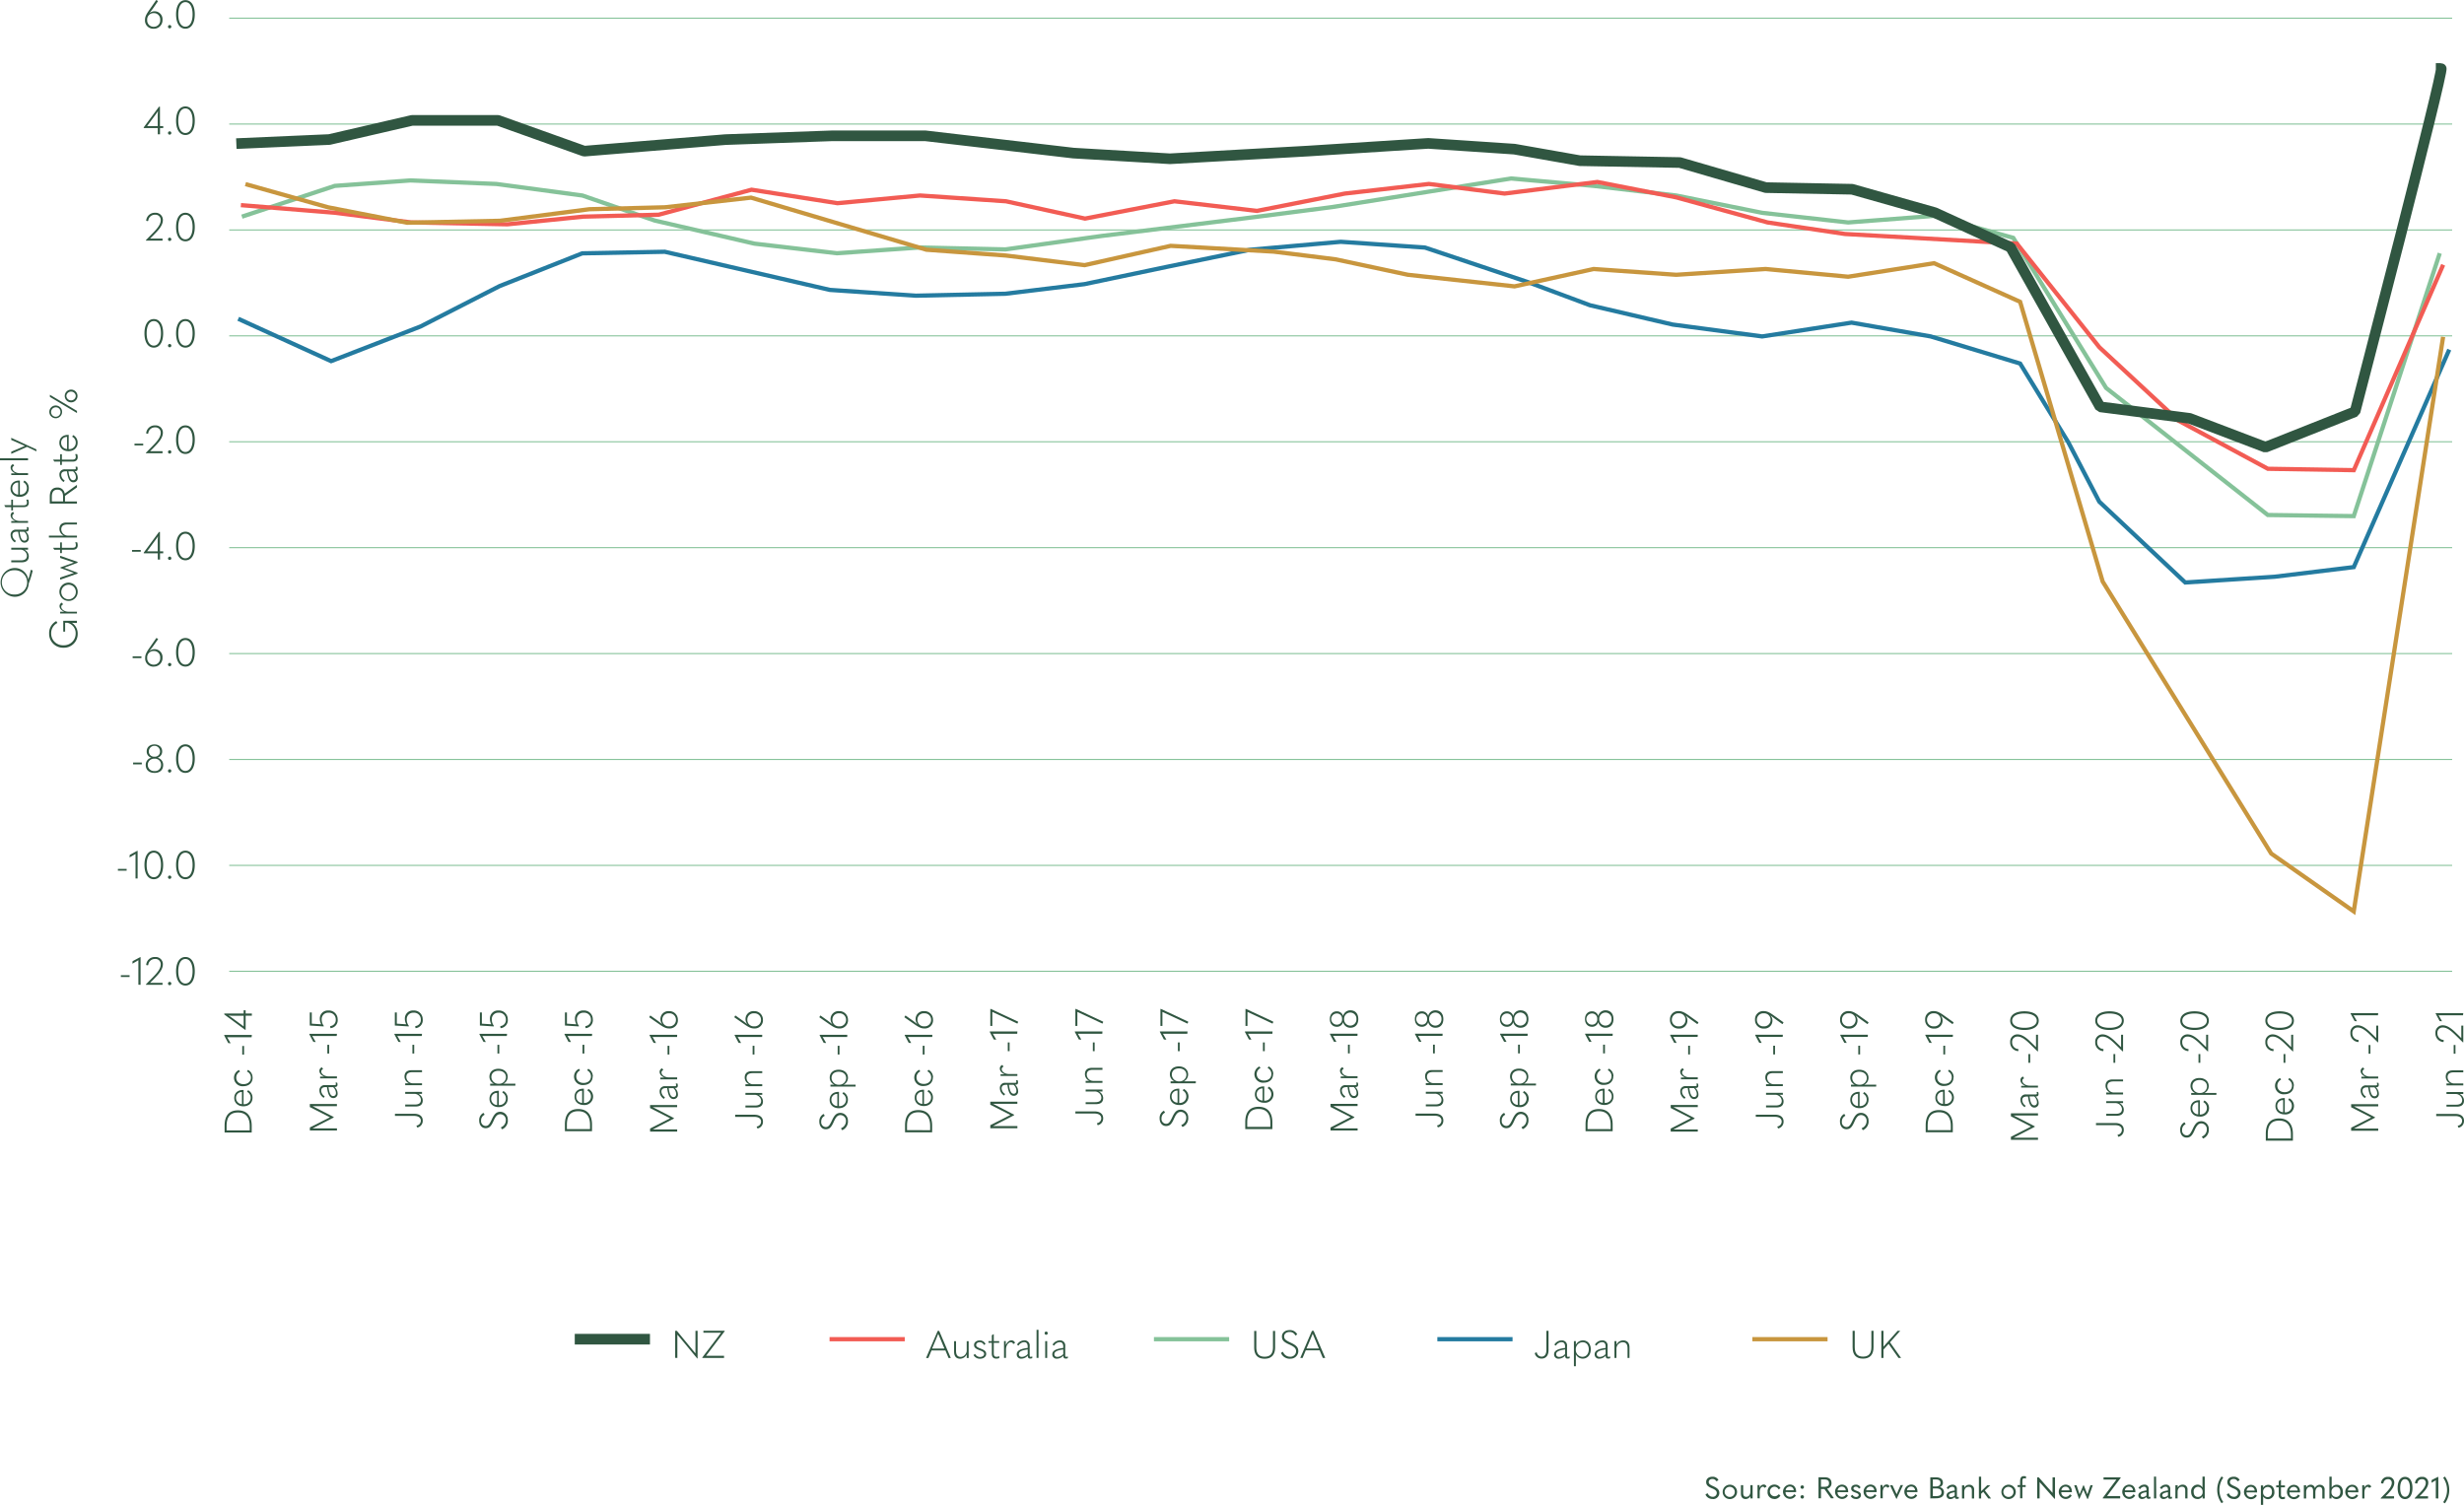 <svg viewBox="0 0 1158.79 707.74" xmlns="http://www.w3.org/2000/svg" xmlns:xlink="http://www.w3.org/1999/xlink"><clipPath id="a"><path d="m0 0h1158.79v707.74h-1158.79z"/></clipPath><g fill="none"><path d="m107.8 8.54h1045.42" stroke="#85c299" stroke-width=".5"/><path d="m107.8 207.76h1045.42" stroke="#85c299" stroke-width=".5"/><path d="m107.8 108.15h1045.42" stroke="#85c299" stroke-width=".5"/><path d="m107.8 307.37h1045.42" stroke="#85c299" stroke-width=".5"/><path d="m107.8 406.98h1045.42" stroke="#85c299" stroke-width=".5"/><path d="m107.8 58.34h1045.42" stroke="#85c299" stroke-width=".5"/><path d="m107.8 257.56h1045.42" stroke="#85c299" stroke-width=".5"/><path d="m107.8 157.95h1045.42" stroke="#85c299" stroke-width=".5"/><path d="m107.8 357.17h1045.42" stroke="#85c299" stroke-width=".5"/><path d="m107.8 456.78h1045.42" stroke="#85c299" stroke-width=".5"/></g><g clip-path="url(#a)" fill="#305641"><path d="m87.2 462.56c-2.07 0-3.36-2.21-3.36-5.79s1.28-5.77 3.36-5.77 3.37 2.18 3.37 5.74-1.28 5.81-3.37 5.81m0 .94c2.72 0 4.4-2.54 4.4-6.73s-1.68-6.7-4.4-6.7-4.39 2.54-4.39 6.7 1.68 6.73 4.39 6.73m-7.43-.16a.78.78 0 1 0 -.76-.78.77.77 0 0 0 .76.78m-3.33-.18v-.94h-3.8c-.79 0-1.37 0-2.07 0 .54-.54 1-1 1.48-1.47l1.4-1.46c2.07-2.16 3.15-4 3.15-5.78a3.36 3.36 0 0 0 -3.6-3.43 4 4 0 0 0 -4.25 3.78l.75.13.22-.13a3.1 3.1 0 0 1 3.2-2.86 2.45 2.45 0 0 1 2.67 2.57c0 1.75-1.21 3.5-3.57 5.91l-3.4 3.47v.22zm-10.33 0v-13h-.22l-3.54 1.89-.09 1.06.1.06 1.88-1.08c.28-.17.55-.33.84-.53v1.51 10.05zm-5.17-4.52h-4.1v.85h4.1z"/><path d="m87.2 412.56c-2.07 0-3.36-2.21-3.36-5.79s1.28-5.77 3.36-5.77 3.37 2.18 3.37 5.74-1.28 5.81-3.37 5.81m0 .94c2.72 0 4.4-2.54 4.4-6.73s-1.68-6.7-4.4-6.7-4.39 2.54-4.39 6.7 1.68 6.73 4.39 6.73m-7.43-.16a.78.78 0 1 0 -.76-.78.77.77 0 0 0 .76.78m-7.43-.78c-2.07 0-3.37-2.21-3.37-5.79s1.28-5.76 3.37-5.76 3.36 2.18 3.36 5.74-1.28 5.81-3.36 5.81m0 .94c2.71 0 4.39-2.54 4.39-6.73s-1.68-6.7-4.39-6.7-4.4 2.54-4.4 6.7 1.68 6.73 4.4 6.73m-7.62-.34v-13h-.21l-3.51 1.92-.09 1.06.11.06 1.87-1.08c.29-.17.56-.33.85-.53v1.51 10.05zm-5.16-4.52h-4.11v.85h4.11z"/><path d="m87.2 362.56c-2.07 0-3.36-2.21-3.36-5.79s1.28-5.77 3.36-5.77 3.37 2.18 3.37 5.74-1.28 5.81-3.37 5.81m0 .94c2.72 0 4.4-2.54 4.4-6.73s-1.68-6.7-4.4-6.7-4.39 2.54-4.39 6.7 1.68 6.73 4.39 6.73m-7.43-.16a.78.78 0 1 0 -.76-.78.77.77 0 0 0 .76.78m-7.13-.72a2.91 2.91 0 1 1 0-5.8 2.81 2.81 0 0 1 3.1 2.9 2.78 2.78 0 0 1 -3.1 2.9m0-6.77a2.37 2.37 0 0 1 -2.64-2.46 2.63 2.63 0 0 1 5.26 0 2.38 2.38 0 0 1 -2.63 2.47m0 7.65c2.59 0 4.11-1.46 4.11-3.71a3.41 3.41 0 0 0 -2.67-3.44 3 3 0 0 0 2.2-3c0-1.89-1.42-3.26-3.64-3.26s-3.63 1.35-3.63 3.24a2.92 2.92 0 0 0 2.2 3 3.4 3.4 0 0 0 -2.66 3.44c0 2.25 1.51 3.71 4.08 3.71m-5.94-4.86h-4.08v.85h4.1z"/><path d="m87.2 312.56c-2.07 0-3.36-2.21-3.36-5.79s1.28-5.77 3.36-5.77 3.37 2.18 3.37 5.74-1.28 5.81-3.37 5.81m0 .94c2.72 0 4.4-2.54 4.4-6.73s-1.68-6.7-4.4-6.7-4.39 2.54-4.39 6.7 1.68 6.73 4.39 6.73m-7.43-.16a.78.78 0 1 0 -.76-.78.77.77 0 0 0 .76.78m-7.49-.74a3 3 0 0 1 -3.06-3.2 3 3 0 0 1 3.12-3.23 2.93 2.93 0 0 1 3 3.19 3 3 0 0 1 -3.08 3.24m0 .9a4 4 0 0 0 4.16-4.19 3.72 3.72 0 0 0 -3.78-4 3.79 3.79 0 0 0 -2.51 1c.68-.84 1.2-1.49 1.69-2.14l2.5-3.53v-.16l-.77-.45-3.15 4.54c-1.44 2-2.12 3.25-2.12 4.75a3.85 3.85 0 0 0 4 4.21m-5.74-4.86h-4.16v.85h4.11z"/><path d="m87.2 262.56c-2.07 0-3.36-2.21-3.36-5.79s1.28-5.77 3.36-5.77 3.37 2.18 3.37 5.74-1.28 5.81-3.37 5.81m0 .94c2.72 0 4.4-2.54 4.4-6.73s-1.68-6.7-4.4-6.7-4.39 2.54-4.39 6.7 1.68 6.73 4.39 6.73m-7.43-.16a.78.78 0 1 0 -.76-.78.77.77 0 0 0 .76.78m-6.52-9.56a13.54 13.54 0 0 0 1.08-1.62 22.64 22.64 0 0 0 -.14 3v4.14h-5zm2 9.38v-2.94h1.51v-.93h-1.54v-9.11h-.44l-7.18 9.73v.32h6.61v2.94zm-9.06-4.52h-4.1v.85h4.1z"/><path d="m87.2 212.56c-2.07 0-3.36-2.21-3.36-5.79s1.28-5.77 3.36-5.77 3.37 2.18 3.37 5.74-1.28 5.81-3.37 5.81m0 .94c2.72 0 4.4-2.54 4.4-6.73s-1.68-6.7-4.4-6.7-4.39 2.54-4.39 6.7 1.68 6.73 4.39 6.73m-7.43-.16a.78.78 0 1 0 -.76-.78.77.77 0 0 0 .76.78m-3.33-.18v-.94h-3.8c-.79 0-1.37 0-2.07 0 .54-.54 1-1 1.48-1.47l1.4-1.46c2.07-2.16 3.15-4 3.15-5.78a3.36 3.36 0 0 0 -3.6-3.43 4 4 0 0 0 -4.25 3.78l.75.13.22-.13a3.1 3.1 0 0 1 3.2-2.86 2.45 2.45 0 0 1 2.67 2.57c0 1.75-1.21 3.5-3.57 5.91l-3.4 3.47v.22zm-9.09-4.52h-4.1v.85h4.1z"/><path d="m87.2 162.56c-2.07 0-3.36-2.21-3.36-5.79s1.28-5.77 3.36-5.77 3.37 2.18 3.37 5.74-1.28 5.81-3.37 5.81m0 .94c2.72 0 4.4-2.54 4.4-6.73s-1.68-6.7-4.4-6.7-4.39 2.54-4.39 6.7 1.68 6.73 4.39 6.73m-7.43-.16a.78.78 0 1 0 -.76-.78.77.77 0 0 0 .76.78m-7.43-.78c-2.07 0-3.37-2.21-3.37-5.79s1.28-5.76 3.37-5.76 3.36 2.18 3.36 5.74-1.28 5.81-3.36 5.81m0 .94c2.71 0 4.39-2.54 4.39-6.73s-1.68-6.7-4.39-6.7-4.4 2.54-4.4 6.7 1.68 6.73 4.4 6.73"/><path d="m87.2 112.56c-2.07 0-3.36-2.21-3.36-5.79s1.28-5.77 3.36-5.77 3.37 2.18 3.37 5.74-1.28 5.81-3.37 5.81m0 .94c2.72 0 4.4-2.54 4.4-6.73s-1.68-6.7-4.4-6.7-4.39 2.54-4.39 6.7 1.68 6.73 4.39 6.73m-7.43-.16a.78.78 0 1 0 -.76-.78.77.77 0 0 0 .76.78m-3.33-.18v-.94h-3.8c-.79 0-1.37 0-2.07 0 .54-.54 1-1 1.48-1.47l1.4-1.46c2.07-2.16 3.15-4 3.15-5.78a3.36 3.36 0 0 0 -3.6-3.43 4 4 0 0 0 -4.25 3.78l.75.13.22-.13a3.1 3.1 0 0 1 3.2-2.86 2.45 2.45 0 0 1 2.67 2.57c0 1.75-1.21 3.5-3.57 5.91l-3.4 3.47v.22z"/><path d="m87.2 62.56c-2.07 0-3.36-2.21-3.36-5.79s1.28-5.77 3.36-5.77 3.37 2.18 3.37 5.74-1.28 5.81-3.37 5.81m0 .94c2.72 0 4.4-2.54 4.4-6.73s-1.68-6.7-4.4-6.7-4.39 2.54-4.39 6.7 1.68 6.73 4.39 6.73m-7.43-.16a.78.78 0 1 0 -.76-.78.77.77 0 0 0 .76.78m-6.52-9.56a13.54 13.54 0 0 0 1.08-1.62 22.64 22.64 0 0 0 -.14 3v4.14h-5zm2 9.38v-2.93h1.51v-.93h-1.54v-9.11h-.44l-7.18 9.72v.32h6.61v2.94z"/><path d="m87.2 12.56c-2.07 0-3.36-2.21-3.36-5.79s1.28-5.77 3.36-5.77 3.37 2.18 3.37 5.74-1.28 5.81-3.37 5.81m0 .94c2.72 0 4.4-2.54 4.4-6.73s-1.68-6.69-4.4-6.69-4.39 2.54-4.39 6.7 1.68 6.73 4.39 6.73m-7.43-.16a.78.78 0 1 0 -.76-.78.77.77 0 0 0 .76.78m-7.49-.74a3 3 0 0 1 -3.06-3.2 3 3 0 0 1 3.12-3.23 2.93 2.93 0 0 1 3 3.19 3 3 0 0 1 -3.08 3.24m0 .9a4 4 0 0 0 4.16-4.19 3.72 3.72 0 0 0 -3.78-4 3.79 3.79 0 0 0 -2.51 1c.68-.84 1.2-1.49 1.69-2.14l2.44-3.56v-.16l-.79-.45-3.15 4.54c-1.44 2.05-2.12 3.25-2.12 4.75a3.85 3.85 0 0 0 4 4.21"/><path d="m1149.82 707a10.72 10.72 0 0 0 0-12.58l-.83.54a9.9 9.9 0 0 1 0 11.5zm-3.11-2.26v-10.14h-.25l-2.87 1.45-.11 1.24h.11l1.23-.7c.24-.14.48-.28.71-.44v1 7.52zm-4.83 0v-1.06h-4l.74-.74.9-.94c1.65-1.74 2.47-3.25 2.47-4.71a2.66 2.66 0 0 0 -2.89-2.73 3.12 3.12 0 0 0 -3.35 3l.88.14.24-.13a2.08 2.08 0 0 1 2.16-1.93 1.63 1.63 0 0 1 1.78 1.76c0 1.35-1 2.89-3 4.9l-2.17 2.23v.25zm-10.81-.8c-1.44 0-2.3-1.56-2.3-4.18s.86-4.13 2.3-4.13 2.3 1.54 2.3 4.13-.86 4.18-2.3 4.18m0 1.07c2.17 0 3.49-2 3.49-5.24s-1.32-5.21-3.49-5.21-3.48 2-3.48 5.21 1.31 5.24 3.48 5.24m-5.17-.27v-1.06h-4l.74-.74.89-.94c1.66-1.74 2.48-3.25 2.48-4.71a2.67 2.67 0 0 0 -2.9-2.73 3.11 3.11 0 0 0 -3.34 3l.88.14.24-.13a2.08 2.08 0 0 1 2.15-1.93 1.63 1.63 0 0 1 1.78 1.76c0 1.35-1 2.89-3 4.9l-2.17 2.23v.25zm-13.94 0v-2.91c0-1.63.74-2.58 1.47-2.58a.69.69 0 0 1 .71.51h.12l.91-.53a1.36 1.36 0 0 0 -1.29-1 2.21 2.21 0 0 0 -2 1.52v-1.25h-.95v6.21zm-5.85-5.53a1.74 1.74 0 0 1 1.85 1.75h-3.78a1.88 1.88 0 0 1 1.93-1.75m3 2.62a2.18 2.18 0 0 0 0-.24c0-2.11-1.19-3.33-3-3.33a3.38 3.38 0 0 0 .07 6.75 3.17 3.17 0 0 0 2.83-1.64l-.77-.52h-.11a2.15 2.15 0 0 1 -1.91 1.16 2 2 0 0 1 -2.09-2.16v-.05zm-10.5 2.18a2.13 2.13 0 0 1 -2.14-2.36 2.22 2.22 0 0 1 2.18-2.4c1.26 0 2 .87 2 2.34s-.77 2.42-2 2.42m.18 1a3.12 3.12 0 0 0 3-3.42c0-2-1.18-3.33-2.91-3.33a2.71 2.71 0 0 0 -2.36 1.37v-5.15h-1.07v10.26h1v-1.08a2.72 2.72 0 0 0 2.32 1.35m-7.83-6.75a2.57 2.57 0 0 0 -2.31 1.58 1.93 1.93 0 0 0 -2-1.58 2.39 2.39 0 0 0 -2.12 1.37v-1.1h-1.07v6.21h1.07v-3c0-1.43.75-2.48 1.8-2.48s1.47.6 1.47 1.95v3.54h1.07v-3c0-1.43.75-2.48 1.8-2.48s1.47.6 1.47 1.95v3.54h1.07v-4a2.15 2.15 0 0 0 -2.22-2.46m-12.32.95a1.74 1.74 0 0 1 1.85 1.75h-3.78a1.89 1.89 0 0 1 1.93-1.75m3 2.62a1.1 1.1 0 0 0 0-.24c0-2.11-1.19-3.33-3-3.33a3.38 3.38 0 0 0 .07 6.75 3.17 3.17 0 0 0 2.83-1.64l-.77-.52h-.11a2.13 2.13 0 0 1 -1.9 1.16 2 2 0 0 1 -2.09-2.16v-.05zm-7.25 2a2 2 0 0 1 -.78.19c-.7 0-.94-.29-.94-1.17v-3.41h1.86v-.9h-1.86v-2.58h-.14l-.92.56v2h-1.2v.9h1.2v3.73a1.66 1.66 0 0 0 1.79 1.85 3.21 3.21 0 0 0 1.14-.2v-.94zm-8 .19a2.13 2.13 0 0 1 -2.14-2.36 2.22 2.22 0 0 1 2.18-2.4c1.26 0 2 .87 2 2.34s-.78 2.42-2.05 2.42m-2.1 3.78v-4.07a2.71 2.71 0 0 0 2.28 1.29 3.12 3.12 0 0 0 3-3.42c0-2-1.19-3.33-2.91-3.33a2.74 2.74 0 0 0 -2.37 1.37v-1.1h-1.06v9.26zm-5.85-8.58a1.74 1.74 0 0 1 1.85 1.75h-3.78a1.88 1.88 0 0 1 1.93-1.75m3 2.62a2.18 2.18 0 0 0 0-.24c0-2.11-1.19-3.33-3-3.33a3.38 3.38 0 0 0 .07 6.75 3.17 3.17 0 0 0 2.83-1.64l-.77-.52h-.12a2.12 2.12 0 0 1 -1.9 1.16 2 2 0 0 1 -2.09-2.16v-.05zm-10.89 3.12a2.92 2.92 0 0 0 3.12-2.77c0-1.38-.56-2.23-2.84-3.27-1.75-.79-2.16-1.23-2.16-2s.63-1.41 1.71-1.41a2 2 0 0 1 1.82 1l.24.05.81-.56a3 3 0 0 0 -2.84-1.54c-1.87 0-2.94 1.08-2.94 2.45s.7 2.15 2.75 3c1.8.74 2.25 1.34 2.25 2.24a1.81 1.81 0 0 1 -1.94 1.74 2.46 2.46 0 0 1 -2.31-1.57l-.24-.06-.83.58a3.5 3.5 0 0 0 3.4 2.07m-5 1.45a9.95 9.95 0 0 1 0-11.5l-.82-.54a10.72 10.72 0 0 0 0 12.58zm-11.93-2.4c-1.25 0-2-.88-2-2.38a2.09 2.09 0 0 1 2.06-2.38 2.21 2.21 0 0 1 2.14 2.4 2.15 2.15 0 0 1 -2.2 2.36m-.18 1a2.77 2.77 0 0 0 2.38-1.35v1.08h1v-10.3h-1.06v5.15a2.69 2.69 0 0 0 -2.33-1.37 3.1 3.1 0 0 0 -3 3.37c0 2.06 1.17 3.38 2.94 3.38m-10.37-.27h1.06v-3.11c0-1.4.78-2.38 2-2.38s1.59.59 1.59 1.93v3.56h1.06v-4a2.18 2.18 0 0 0 -2.35-2.46 2.6 2.6 0 0 0 -2.27 1.37v-1.1h-1.06zm-5.16-.64c-.63 0-1-.31-1-.83 0-.73.73-1.16 2.7-1.48v1.54a2.43 2.43 0 0 1 -1.75.77m3.54-.16a1.05 1.05 0 0 1 -.4.1c-.24 0-.32-.08-.32-.36v-3.34a1.92 1.92 0 0 0 -2.12-2.08 3.22 3.22 0 0 0 -2.73 1.58l.74.49h.12a2.17 2.17 0 0 1 1.8-1.1c.73 0 1.12.42 1.12 1.36v.4c-2.73.36-3.82 1.17-3.82 2.32a1.66 1.66 0 0 0 1.82 1.71 2.75 2.75 0 0 0 2-1 .89.89 0 0 0 1 .9 2.63 2.63 0 0 0 .89-.14v-.73zm-7.4-9.46h-.97v10.26h1.06zm-6.22 9.62c-.63 0-1-.31-1-.83 0-.73.73-1.16 2.7-1.48v1.54a2.43 2.43 0 0 1 -1.75.77m3.54-.16a1.05 1.05 0 0 1 -.4.1c-.24 0-.32-.08-.32-.36v-3.34a1.92 1.92 0 0 0 -2.12-2.08 3.22 3.22 0 0 0 -2.73 1.58l.74.49h.12a2.17 2.17 0 0 1 1.8-1.1c.73 0 1.12.42 1.12 1.36v.4c-2.73.36-3.82 1.17-3.82 2.32a1.67 1.67 0 0 0 1.82 1.71 2.75 2.75 0 0 0 2-1 .89.89 0 0 0 1 .9 2.63 2.63 0 0 0 .89-.14v-.73zm-10-4.73a1.74 1.74 0 0 1 1.85 1.75h-3.78a1.88 1.88 0 0 1 1.93-1.75m3 2.62a2.18 2.18 0 0 0 0-.24c0-2.11-1.19-3.33-3-3.33a3.38 3.38 0 0 0 .07 6.75 3.17 3.17 0 0 0 2.83-1.64l-.77-.52h-.11a2.15 2.15 0 0 1 -1.91 1.16 2 2 0 0 1 -2.09-2.16v-.05zm-15.33 2.66v.25h8.19v-1.1h-6.18l6.4-8.56v-.25h-8.05v1.06h6.06zm-11 .47 1.86-4.28 1.86 4.28h.31l2.28-6.43h-1.11l-1.44 4.31-1.67-4.23h-.25l-1.75 4.23-1.41-4.31h-1.13l2.28 6.43zm-6.53-5.75a1.74 1.74 0 0 1 1.85 1.75h-3.78a1.89 1.89 0 0 1 1.93-1.75m3 2.62a2.18 2.18 0 0 0 0-.24c0-2.11-1.19-3.33-3-3.33a3.38 3.38 0 0 0 .07 6.75 3.17 3.17 0 0 0 2.83-1.64l-.77-.52h-.11a2.14 2.14 0 0 1 -1.91 1.16 2 2 0 0 1 -2.08-2.16v-.05zm-15.18 2.91v-7.69l2 2.24 5 5.63h.24v-10.09h-1.15v7.33c-.66-.74-1.3-1.48-2-2.23l-4.49-5.1h-.74v9.91zm-6.44-9.32.07-1a3.24 3.24 0 0 0 -.92-.16c-1.32 0-1.88.66-1.88 2.63v1.59h-1.19v.9h1.19v5.31h1.07v-5.31h1.55v-.9h-1.55v-1.67c0-1.21.25-1.54.87-1.54a1.71 1.71 0 0 1 .67.15zm-8.12 8.63a2.38 2.38 0 1 1 2.28-2.38 2.31 2.31 0 0 1 -2.28 2.38m0 1a3.38 3.38 0 1 0 -3.4-3.38 3.34 3.34 0 0 0 3.4 3.38m-8.26-.27-2.94-3.82 2.56-2.39h-1.43l-1.19 1.17-1.67 1.64v-6.86h-1.06v10.26h1.06v-2.22l1-.93 2.35 3.15zm-13.68 0h1.06v-3.11c0-1.4.79-2.38 2-2.38s1.58.59 1.58 1.93v3.56h1.06v-4a2.18 2.18 0 0 0 -2.35-2.46 2.6 2.6 0 0 0 -2.27 1.37v-1.1h-1.08zm-5.15-.64c-.63 0-1-.31-1-.83 0-.73.73-1.16 2.71-1.48v1.54a2.45 2.45 0 0 1 -1.75.77m3.54-.16a1.05 1.05 0 0 1 -.41.1c-.24 0-.32-.08-.32-.36v-3.34a1.91 1.91 0 0 0 -2.11-2.08 3.2 3.2 0 0 0 -2.73 1.58l.74.49h.11a2.18 2.18 0 0 1 1.81-1.1c.73 0 1.12.42 1.12 1.36v.4c-2.73.36-3.82 1.17-3.82 2.32a1.66 1.66 0 0 0 1.81 1.71 2.73 2.73 0 0 0 2.05-1 .89.89 0 0 0 1 .9 2.62 2.62 0 0 0 .88-.14v-.77zm-12.05-3.93h1.47c1.78 0 2.58.59 2.58 1.82s-.77 1.8-2.74 1.8h-1.31zm0-4.23h1.24c1.65 0 2.34.54 2.34 1.59s-.72 1.71-2.18 1.71h-1.4zm1.35 8.88c2.67 0 3.88-1 3.88-2.83a2.37 2.37 0 0 0 -2-2.4v-.06a2.07 2.07 0 0 0 1.5-2c0-1.69-1.11-2.58-3.4-2.58h-2.53v9.91zm-11.59-5.53a1.74 1.74 0 0 1 1.85 1.75h-3.79a1.89 1.89 0 0 1 1.94-1.75m3 2.62a1.1 1.1 0 0 0 0-.24c0-2.11-1.19-3.33-3-3.33a3.38 3.38 0 0 0 .07 6.75 3.14 3.14 0 0 0 2.82-1.64l-.76-.52h-.12a2.12 2.12 0 0 1 -1.9 1.16 2 2 0 0 1 -2.09-2.16v-.05zm-9.78 3.13 3-6.43h-1.15l-1.86 4.29-1.97-4.25h-1.17l3 6.43zm-6.55-.22v-2.91c0-1.63.74-2.58 1.47-2.58a.71.71 0 0 1 .71.51h.11l.91-.53a1.35 1.35 0 0 0 -1.29-1c-.85 0-1.49.45-2 1.52v-1.25h-1v6.21zm-5.85-5.53a1.74 1.74 0 0 1 1.84 1.75h-3.78a1.89 1.89 0 0 1 1.94-1.75m3 2.62a1.1 1.1 0 0 0 0-.24c0-2.11-1.19-3.33-3-3.33a3.38 3.38 0 0 0 .07 6.75 3.16 3.16 0 0 0 2.82-1.64l-.77-.52h-.11a2.13 2.13 0 0 1 -1.9 1.16 2 2 0 0 1 -2.09-2.16v-.05zm-9.73 3.26c1.41 0 2.33-.8 2.33-1.82s-.47-1.47-2.07-2.07c-1.27-.48-1.44-.76-1.44-1.15s.39-.79 1.08-.79a1.48 1.48 0 0 1 1.43.88h.11l.72-.51a2.28 2.28 0 0 0 -2.22-1.31c-1.39 0-2.2.81-2.2 1.75s.41 1.43 2.09 2c1.22.43 1.43.76 1.43 1.18s-.48.86-1.24.86a1.78 1.78 0 0 1 -1.61-1h-.07l-.84.57a2.7 2.7 0 0 0 2.5 1.36m-6.68-5.8a1.74 1.74 0 0 1 1.85 1.75h-3.79a1.89 1.89 0 0 1 1.94-1.75m3 2.62a1.1 1.1 0 0 0 0-.24c0-2.11-1.19-3.33-3-3.33a3.38 3.38 0 0 0 .07 6.75 3.14 3.14 0 0 0 2.82-1.64l-.76-.52h-.12a2.12 2.12 0 0 1 -1.9 1.16 2 2 0 0 1 -2.09-2.16v-.05zm-11.38-6c1.63 0 2.37.47 2.37 1.77s-.73 1.69-2.37 1.69h-1.4v-3.46zm1.47 4.33a2.49 2.49 0 0 0 2.07-2.56c0-1.89-1.17-2.8-3.24-2.8h-2.86v9.91h1.16v-4.38h1.61l3.1 4.38h1.17l.1-.22zm-11.69 4.69a.81.81 0 1 0 -.81-.81.82.82 0 0 0 .81.81m0-4.61a.81.81 0 1 0 -.81-.81.82.82 0 0 0 .81.81m-5.88-1.06a1.74 1.74 0 0 1 1.85 1.75h-3.78a1.89 1.89 0 0 1 1.93-1.75m3 2.62a1.1 1.1 0 0 0 0-.24c0-2.11-1.19-3.33-3-3.33a3.38 3.38 0 0 0 .07 6.75 3.17 3.17 0 0 0 2.83-1.64l-.77-.52h-.11a2.13 2.13 0 0 1 -1.9 1.16 2 2 0 0 1 -2.09-2.16v-.05zm-10.27 3.26a3.2 3.2 0 0 0 2.89-1.71l-.77-.52h-.11a2.26 2.26 0 1 1 -2-3.59 2.19 2.19 0 0 1 2 1.22h.12l.78-.53a3.19 3.19 0 0 0 -2.88-1.68 3.14 3.14 0 0 0 -3.18 3.37 3.1 3.1 0 0 0 3.18 3.38m-6.88-.27v-2.91c0-1.63.74-2.58 1.47-2.58a.71.71 0 0 1 .72.51h.11l.91-.53a1.36 1.36 0 0 0 -1.29-1 2.22 2.22 0 0 0 -2 1.52v-1.25h-.95v6.21zm-3.33-6.21h-1.06v3.1c0 1.43-.8 2.38-1.88 2.38s-1.5-.58-1.5-1.87v-3.61h-1.06v4c0 1.64.82 2.52 2.24 2.52a2.57 2.57 0 0 0 2.2-1.35v1.08h1.06zm-10.68 5.54a2.38 2.38 0 1 1 2.28-2.38 2.31 2.31 0 0 1 -2.28 2.38m0 1a3.38 3.38 0 1 0 -3.4-3.38 3.34 3.34 0 0 0 3.4 3.38m-8.1 0a2.92 2.92 0 0 0 3.13-2.77c0-1.38-.56-2.23-2.85-3.27-1.75-.79-2.15-1.23-2.15-2s.63-1.41 1.71-1.41a2 2 0 0 1 1.82 1l.24.05.81-.56a3 3 0 0 0 -2.85-1.54c-1.86 0-2.93 1.08-2.93 2.45s.69 2.15 2.75 3c1.8.74 2.24 1.34 2.24 2.24a1.81 1.81 0 0 1 -1.93 1.74 2.46 2.46 0 0 1 -2.31-1.57l-.24-.06-.84.58a3.51 3.51 0 0 0 3.4 2.07"/><path d="m35.64 186.23a2.22 2.22 0 0 1 -4.43 0 2.22 2.22 0 0 1 4.43 0m.81 0a3 3 0 0 0 -3-3 3 3 0 1 0 0 6 3 3 0 0 0 3-3m-8 7.47a2.22 2.22 0 1 1 -2.22-2.14 2.14 2.14 0 0 1 2.22 2.14m7.75-.45-12.74-7.6v1l12.74 7.6zm-7 .45a3 3 0 1 0 -3 3 3 3 0 0 0 3-3m-.45 14.56a2.67 2.67 0 0 1 2.79-2.79v5.69a2.87 2.87 0 0 1 -2.79-2.9m3.56-3.74a1.14 1.14 0 0 0 -.25 0c-2.57 0-4.14 1.49-4.14 3.76s1.73 3.91 4.3 3.91 4.29-1.62 4.29-4a3.91 3.91 0 0 0 -2.09-3.56l-.45.66v.11a3.05 3.05 0 0 1 1.66 2.75 3 3 0 0 1 -3.22 3.06h-.13zm3.06 9.19a2.4 2.4 0 0 1 .27 1.08c0 1-.43 1.37-1.69 1.37h-4.85v-2.55h-.81v2.55h-3.24v.13l.49.79h2.75v1.57h.81v-1.57h5.17c1.42 0 2.27-.72 2.27-2.09a3.83 3.83 0 0 0 -.26-1.42h-.82zm-.95 12.14c-1.15 0-1.82-1.17-2.23-4.2h2.17a3.84 3.84 0 0 1 1.34 2.74c0 .9-.49 1.46-1.28 1.46m1.08-6.21a1.63 1.63 0 0 1 .16.59c0 .38-.14.5-.65.5h-4.36a2.38 2.38 0 0 0 -2.7 2.56 4.08 4.08 0 0 0 2 3.4l.44-.65v-.1a3.22 3.22 0 0 1 -1.6-2.58c0-1.13.64-1.71 2.14-1.71h.57c.45 3.73 1.43 5.17 3 5.17a2 2 0 0 0 2.06-2.22 4.06 4.06 0 0 0 -1.46-3h.14c.88 0 1.26-.36 1.26-1.1a2.49 2.49 0 0 0 -.18-1h-.72zm-11.13 16.18v-2.09c0-2.32.81-3.44 2.66-3.44 1.69 0 2.63 1 2.63 3.3v2.23zm6.05-3.67a3.27 3.27 0 0 0 -3.42-2.87c-2.37 0-3.58 1.46-3.58 4.22v3.33h12.77v-1h-5.63v-2.61l5.63-4v-1l-.19-.09zm5.77 20.66v-.92h-4.12a3.06 3.06 0 0 1 -3.26-2.89c0-1.58.89-2.34 2.92-2.34h4.46v-.92h-4.93c-2.18 0-3.31 1.08-3.31 3a3.48 3.48 0 0 0 2.05 3.15h-7v.92zm-.79 2.37a2.41 2.41 0 0 1 .27 1.09c0 1-.43 1.36-1.69 1.36h-4.88v-2.55h-.81v2.55h-3.24v.13l.49.79h2.75v1.57h.81v-1.57h5.17c1.42 0 2.27-.72 2.27-2.09a3.83 3.83 0 0 0 -.26-1.42h-.82zm1.08 14.19-6.28-2.37 6.28-2.35v-.4l-8.19-2.86v1l6.45 2.16-6.34 2.3v.29l6.34 2.32-6.45 2.16v1l8.19-2.87zm-.81 8.89a3.43 3.43 0 1 1 -3.44-3.26 3.35 3.35 0 0 1 3.44 3.31m.87 0a4.3 4.3 0 1 0 -4.31 4.3 4.22 4.22 0 0 0 4.31-4.3m-.35 9.38h-3.92c-2 0-3.46-1.15-3.46-2.27a1.11 1.11 0 0 1 .81-1.12v-.1l-.47-.78a1.71 1.71 0 0 0 -1.15 1.58c0 1.08.72 2 2.23 2.7h-1.94v.83h7.9zm.35 10.31a6 6 0 0 0 -2.78-5.13 14.56 14.56 0 0 0 1.55.09h.86v-1h-6.42v5.08h.88v-4.16h1.06a5 5 0 0 1 3.89 5.12 5.48 5.48 0 0 1 -5.74 5.47 5.52 5.52 0 0 1 -5.78-5.47 5.37 5.37 0 0 1 2.88-5v-.19l-.49-.71a6.36 6.36 0 0 0 -3.34 5.9 6.49 6.49 0 0 0 6.73 6.61 6.43 6.43 0 0 0 6.7-6.56"/><path d="m17.12 211.36-11.83-5.46v1l6.39 2.82-6.39 2.72v1l7.42-3.28 4.41 2.11zm-3.93 4.17h-13.19v.92h13.19zm0 7h-3.92c-2 0-3.46-1.16-3.46-2.27a1.1 1.1 0 0 1 .81-1.12v-.11l-.47-.77a1.71 1.71 0 0 0 -1.15 1.65c0 1.08.72 2 2.23 2.7h-1.94v.82h7.9zm-7.41 7.17a2.67 2.67 0 0 1 2.79-2.79v5.69a2.87 2.87 0 0 1 -2.79-2.9m3.56-3.7h-.25c-2.57 0-4.14 1.49-4.14 3.76s1.73 3.9 4.3 3.9 4.29-1.62 4.29-4a3.94 3.94 0 0 0 -2.09-3.66l-.45.67v.11a3 3 0 0 1 1.66 2.75 3 3 0 0 1 -3.22 3.06h-.1zm3.06 9.2a2.4 2.4 0 0 1 .27 1.08c0 1-.43 1.37-1.69 1.37h-4.88v-2.65h-.81v2.56h-3.24v.13l.49.79h2.75v1.56h.81v-1.56h5.17c1.42 0 2.27-.72 2.27-2.09a3.79 3.79 0 0 0 -.26-1.42h-.82zm.79 9.81h-3.92c-2 0-3.46-1.15-3.46-2.27a1.09 1.09 0 0 1 .81-1.11v-.11l-.47-.78a1.71 1.71 0 0 0 -1.15 1.61c0 1.08.72 2 2.23 2.7h-1.94v.83h7.9zm-1.74 9.27c-1.15 0-1.82-1.17-2.23-4.19h2.17a3.82 3.82 0 0 1 1.34 2.73c0 .9-.49 1.46-1.28 1.46m1.08-6.28a1.68 1.68 0 0 1 .16.59c0 .38-.14.51-.65.51h-4.39a2.38 2.38 0 0 0 -2.65 2.57 4.08 4.08 0 0 0 2 3.41l.44-.65v-.11a3.2 3.2 0 0 1 -1.6-2.57c0-1.14.64-1.71 2.14-1.71h.57c.45 3.72 1.43 5.16 3 5.16a2 2 0 0 0 1.99-2.2 4 4 0 0 0 -1.46-3h.14c.88 0 1.26-.36 1.26-1.1a2.49 2.49 0 0 0 -.18-1h-.72zm-7.24 9.59v.92h4.12a3.06 3.06 0 0 1 3.26 2.79c0 1.5-.88 2.23-2.88 2.23h-4.5v.92h4.88c2.23 0 3.37-1 3.37-2.88a3.5 3.5 0 0 0 -2.07-3.06h1.72v-.92zm1.53 22a5.71 5.71 0 1 1 0-11.41 5.71 5.71 0 1 1 0 11.41m6.54-7.15h-.08a6.41 6.41 0 0 0 -6.48-5.31 6.77 6.77 0 0 0 0 13.53 6.53 6.53 0 0 0 6.7-6.23 41.78 41.78 0 0 0 1.89-6.13l-.85-.31-.11.11a30.05 30.05 0 0 1 -1.09 4.35"/><path d="m1158.45 476.45h-13v.22l1.89 3.54 1.07.09v-.11l-1.08-1.87a8.29 8.29 0 0 0 -.52-.84h1.51 10zm0 5.9h-.93v3.8 2.07l-1.48-1.48-1.46-1.4c-2.16-2.07-4-3.15-5.78-3.15a3.36 3.36 0 0 0 -3.43 3.62 4 4 0 0 0 3.78 4.25l.12-.76-.12-.22a3.09 3.09 0 0 1 -2.87-3.2 2.46 2.46 0 0 1 2.58-2.66c1.74 0 3.49 1.2 5.9 3.56l3.48 3.4h.21zm-3.67 9.09h-.85v4.11h.85zm3.67 19v-.91h-4.12a3.07 3.07 0 0 1 -3.26-2.88c0-1.61.9-2.34 2.92-2.34h4.46v-.92h-4.93c-2.16 0-3.31 1.06-3.31 3a3.47 3.47 0 0 0 2.09 3.14h-1.75v.91zm-7.9 3.15v.92h4.12a3.06 3.06 0 0 1 3.26 2.79c0 1.5-.88 2.23-2.88 2.23h-4.5v.92h4.88c2.23 0 3.36-1 3.36-2.88a3.49 3.49 0 0 0 -2.07-3.06h1.73v-.92zm5.31 16 .36.76a3.2 3.2 0 0 0 2.57-3.28c0-2-1.49-3.2-4-3.2h-9.07v1h9c2 0 3.17.85 3.17 2.25a2.32 2.32 0 0 1 -2 2.29z"/><path d="m1118.45 476.45h-13v.22l1.89 3.54 1.07.09v-.11l-1.08-1.87a8.29 8.29 0 0 0 -.52-.84h1.51 10zm0 5.9h-.93v3.8 2.07l-1.48-1.48-1.46-1.4c-2.16-2.07-4-3.15-5.78-3.15a3.36 3.36 0 0 0 -3.43 3.62 4 4 0 0 0 3.78 4.25l.12-.76-.12-.22a3.09 3.09 0 0 1 -2.87-3.2 2.46 2.46 0 0 1 2.58-2.66c1.74 0 3.49 1.2 5.9 3.56l3.48 3.4h.21zm-3.67 9.09h-.85v4.11h.85zm3.67 14.85h-3.92c-2 0-3.46-1.15-3.46-2.26a1.1 1.1 0 0 1 .81-1.12v-.11l-.47-.77a1.7 1.7 0 0 0 -1.22 1.65c0 1.08.72 2 2.23 2.7h-1.89v.83h7.9zm-1.74 9.27c-1.16 0-1.82-1.17-2.24-4.19h2.18a3.82 3.82 0 0 1 1.33 2.74c0 .9-.48 1.45-1.27 1.45m1.08-6.21a2 2 0 0 1 .16.6c0 .38-.15.5-.65.5h-4.39a2.38 2.38 0 0 0 -2.7 2.56 4.08 4.08 0 0 0 2 3.4l.43-.65v-.11a3.2 3.2 0 0 1 -1.61-2.57c0-1.13.65-1.71 2.15-1.71h.57c.45 3.73 1.42 5.17 3 5.17a2 2 0 0 0 2-2.22 4 4 0 0 0 -1.45-3h.14c.88 0 1.26-.36 1.26-1.09a2.54 2.54 0 0 0 -.18-1h-.72zm-12.08 21v1.42h12.74v-1h-11.45l9.94-5.13v-.21l-9.94-5.13h11.45v-1h-12.74v1.42l9.45 4.83z"/><path d="m1077.86 480c0 2.07-2.22 3.37-5.8 3.37s-5.76-1.28-5.76-3.37 2.18-3.36 5.74-3.36 5.82 1.27 5.82 3.36m.93 0c0-2.72-2.53-4.39-6.73-4.39s-6.69 1.67-6.69 4.39 2.53 4.39 6.69 4.39 6.73-1.67 6.73-4.39m-.34 6.63h-.93v3.79 2.07c-.54-.54-1-1-1.48-1.47l-1.46-1.41c-2.16-2.07-4-3.15-5.78-3.15a3.37 3.37 0 0 0 -3.43 3.62 4 4 0 0 0 3.78 4.25l.12-.76-.12-.21a3.1 3.1 0 0 1 -2.87-3.21 2.46 2.46 0 0 1 2.58-2.66c1.74 0 3.49 1.2 5.9 3.56l3.48 3.4h.21zm-3.67 9.09h-.85v4.1h.85zm4 14.88a4 4 0 0 0 -2.16-3.62l-.45.67v.11a3.07 3.07 0 0 1 1.73 2.82c0 1.75-1.32 3.06-3.46 3.06s-3.44-1.31-3.44-3.06a3.09 3.09 0 0 1 1.73-2.8v-.11l-.45-.67a4 4 0 0 0 2.12 7.62c2.58 0 4.3-1.62 4.3-4m-7.75 9.54a2.67 2.67 0 0 1 2.79-2.79v5.69a2.87 2.87 0 0 1 -2.79-2.9m3.56-3.74a1.14 1.14 0 0 0 -.25 0c-2.58 0-4.14 1.49-4.14 3.76s1.73 3.91 4.3 3.91a4 4 0 0 0 2.2-7.56l-.45.66v.11a3.07 3.07 0 0 1 1.66 2.76 3 3 0 0 1 -3.22 3.06h-.13zm-8 19v-2c0-4.32 1.71-6.4 5.33-6.4s5.55 2.17 5.55 6.42v2zm11.81-2.19c0-4.59-2.32-7.24-6.46-7.24s-6.28 2.47-6.28 7.24v3.2h12.74z"/><path d="m1037.86 480c0 2.07-2.22 3.37-5.8 3.37s-5.76-1.28-5.76-3.37 2.18-3.36 5.74-3.36 5.82 1.27 5.82 3.36m.93 0c0-2.72-2.53-4.39-6.73-4.39s-6.69 1.67-6.69 4.39 2.53 4.39 6.69 4.39 6.73-1.67 6.73-4.39m-.34 6.63h-.93v3.79 2.07c-.54-.54-1-1-1.48-1.47l-1.46-1.41c-2.16-2.07-4-3.15-5.78-3.15a3.37 3.37 0 0 0 -3.43 3.62 4 4 0 0 0 3.78 4.25l.12-.76-.12-.21a3.1 3.1 0 0 1 -2.87-3.21 2.46 2.46 0 0 1 2.58-2.66c1.74 0 3.49 1.2 5.9 3.56l3.48 3.4h.21zm-3.67 9.09h-.85v4.1h.85zm3.15 15.17a3.16 3.16 0 0 1 -3.37 3.13 3.26 3.26 0 0 1 -3.49-3.17c0-1.8 1.3-2.93 3.35-2.93s3.51 1.15 3.51 3m4.45 3.08h-5.64a3.58 3.58 0 0 0 2-3.22c0-2.25-1.8-3.8-4.37-3.8s-4.21 1.51-4.21 3.72a3.64 3.64 0 0 0 2.12 3.3h-1.78v.92h11.83zm-11.38 7.18a2.67 2.67 0 0 1 2.79-2.79v5.69a2.87 2.87 0 0 1 -2.79-2.9m3.56-3.74a1.14 1.14 0 0 0 -.25 0c-2.58 0-4.14 1.49-4.14 3.76s1.73 3.91 4.3 3.91a4 4 0 0 0 2.2-7.56l-.45.66v.11a3.05 3.05 0 0 1 1.66 2.75 3 3 0 0 1 -3.22 3.06h-.13zm4.19 13.71a3.58 3.58 0 0 0 -3.42-3.85c-1.76 0-2.79.76-4.1 3.6-1.15 2.45-1.73 3.06-2.93 3.06a2.26 2.26 0 0 1 -2.09-2.54 2.88 2.88 0 0 1 1.6-2.7v-.2l-.49-.72a3.81 3.81 0 0 0 -2 3.59c0 2.21 1.27 3.61 3 3.61s2.61-.86 3.73-3.4 1.94-3.26 3.27-3.26a2.64 2.64 0 0 1 2.52 2.83 3.53 3.53 0 0 1 -2.28 3.33v.2l.51.75a4.43 4.43 0 0 0 2.71-4.3"/><path d="m997.86 480c0 2.07-2.22 3.37-5.8 3.37s-5.76-1.28-5.76-3.37 2.18-3.36 5.74-3.36 5.82 1.27 5.82 3.36m.93 0c0-2.72-2.53-4.39-6.73-4.39s-6.69 1.67-6.69 4.39 2.53 4.39 6.69 4.39 6.73-1.67 6.73-4.39m-.34 6.63h-.93v3.79 2.07c-.54-.54-1-1-1.48-1.47l-1.46-1.41c-2.16-2.07-4-3.15-5.78-3.15a3.37 3.37 0 0 0 -3.43 3.62 4 4 0 0 0 3.78 4.25l.12-.76-.12-.21a3.1 3.1 0 0 1 -2.87-3.21 2.46 2.46 0 0 1 2.58-2.66c1.74 0 3.49 1.2 5.9 3.56l3.48 3.4h.21zm-3.67 9.09h-.85v4.1h.85zm3.67 19v-.92h-4.12a3.07 3.07 0 0 1 -3.26-2.88c0-1.6.9-2.34 2.92-2.34h4.46v-.92h-4.93c-2.16 0-3.31 1.06-3.31 3a3.46 3.46 0 0 0 2.09 3.13h-1.75v.92zm-7.9 3.15v.91h4.12a3.06 3.06 0 0 1 3.26 2.79c0 1.5-.88 2.24-2.88 2.24h-4.5v.91h4.88c2.23 0 3.36-1 3.36-2.88a3.49 3.49 0 0 0 -2.07-3.06h1.73v-.91zm5.31 16 .36.76a3.19 3.19 0 0 0 2.57-3.28c0-2-1.49-3.2-4-3.2h-9.07v1h9c2 0 3.17.84 3.17 2.25a2.31 2.31 0 0 1 -2 2.28z"/><path d="m957.86 480c0 2.07-2.22 3.37-5.8 3.37s-5.76-1.28-5.76-3.37 2.18-3.36 5.74-3.36 5.82 1.27 5.82 3.36m.93 0c0-2.72-2.53-4.39-6.73-4.39s-6.69 1.67-6.69 4.39 2.53 4.39 6.69 4.39 6.73-1.67 6.73-4.39m-.34 6.63h-.93v3.79 2.07c-.54-.54-1-1-1.48-1.47l-1.46-1.41c-2.16-2.07-4-3.15-5.78-3.15a3.37 3.37 0 0 0 -3.43 3.62 4 4 0 0 0 3.78 4.25l.12-.76-.12-.21a3.1 3.1 0 0 1 -2.87-3.21 2.46 2.46 0 0 1 2.58-2.66c1.74 0 3.49 1.2 5.9 3.56l3.48 3.4h.21zm-3.67 9.09h-.85v4.1h.85zm3.67 14.85h-3.92c-2 0-3.46-1.16-3.46-2.27a1.1 1.1 0 0 1 .81-1.12v-.11l-.47-.77a1.71 1.71 0 0 0 -1.22 1.66c0 1.08.72 2 2.23 2.7h-1.89v.82h7.9zm-1.74 9.27c-1.16 0-1.82-1.17-2.24-4.2h2.18a3.82 3.82 0 0 1 1.33 2.74c0 .9-.48 1.46-1.27 1.46m1.08-6.21a1.87 1.87 0 0 1 .16.59c0 .38-.15.5-.65.5h-4.39a2.38 2.38 0 0 0 -2.7 2.56 4.08 4.08 0 0 0 2 3.4l.43-.65v-.03a3.23 3.23 0 0 1 -1.61-2.58c0-1.13.65-1.71 2.15-1.71h.57c.45 3.73 1.42 5.17 3 5.17a2 2 0 0 0 2-2.22 4 4 0 0 0 -1.45-3h.14c.88 0 1.26-.36 1.26-1.1a2.49 2.49 0 0 0 -.18-1h-.72zm-12.08 21v1.42h12.74v-1h-11.45l9.94-5.13v-.21l-9.94-5.11h11.45v-1h-12.74v1.4l9.45 4.82z"/><path d="m912.69 479.6a3 3 0 0 1 -3.22 3.08 3 3 0 0 1 -3.22-3.12 3 3 0 0 1 3.22-3 3 3 0 0 1 3.22 3.08m1.64-2c-1.69-1.19-3.08-2.12-4.81-2.12a3.81 3.81 0 0 0 -4.15 4 4 4 0 0 0 4.19 4.21 3.73 3.73 0 0 0 4-3.79 3.64 3.64 0 0 0 -1-2.49c.86.68 1.54 1.2 2.16 1.67l3.45 2.47h.16l.45-.78zm4.12 9h-13v.21l1.89 3.55 1.07.09.05-.11-1.08-1.87a9.7 9.7 0 0 0 -.52-.85h1.51 10zm-3.67 5.16h-.85v4.11h.85zm4 14.89a4 4 0 0 0 -2.16-3.62l-.45.67v.11a3.07 3.07 0 0 1 1.73 2.82c0 1.75-1.32 3.06-3.46 3.06s-3.44-1.31-3.44-3.06a3.09 3.09 0 0 1 1.73-2.81v-.1l-.45-.67a4 4 0 0 0 2.12 7.61c2.58 0 4.3-1.62 4.3-4m-7.7 9.53a2.67 2.67 0 0 1 2.79-2.79v5.69a2.87 2.87 0 0 1 -2.79-2.9m3.56-3.74a1.14 1.14 0 0 0 -.25 0c-2.58 0-4.14 1.49-4.14 3.76s1.73 3.91 4.3 3.91a4 4 0 0 0 2.2-7.56l-.45.66v.11a3.05 3.05 0 0 1 1.78 2.73 3 3 0 0 1 -3.22 3.06h-.13zm-8 19v-2c0-4.32 1.71-6.41 5.33-6.41s5.55 2.18 5.55 6.43v2zm11.81-2.19c0-4.59-2.32-7.24-6.46-7.24s-6.28 2.47-6.28 7.24v3.2h12.74z"/><path d="m872.69 479.6a3 3 0 0 1 -3.22 3.08 3 3 0 0 1 -3.22-3.12 3 3 0 0 1 3.22-3 3 3 0 0 1 3.22 3.08m1.64-2c-1.69-1.19-3.08-2.12-4.81-2.12a3.81 3.81 0 0 0 -4.15 4 4 4 0 0 0 4.19 4.21 3.73 3.73 0 0 0 4-3.79 3.64 3.64 0 0 0 -1-2.49c.86.68 1.54 1.2 2.16 1.67l3.45 2.47h.16l.45-.78zm4.12 9h-13v.21l1.89 3.55 1.07.09.05-.11-1.08-1.87a9.7 9.7 0 0 0 -.52-.85h1.51 10zm-3.67 5.16h-.85v4.11h.85zm3.15 15.2a3.16 3.16 0 0 1 -3.37 3.13 3.26 3.26 0 0 1 -3.49-3.17c0-1.8 1.3-2.93 3.35-2.93s3.51 1.15 3.51 3m4.45 3.08h-5.64a3.58 3.58 0 0 0 2-3.23c0-2.25-1.8-3.79-4.37-3.79s-4.21 1.51-4.21 3.72a3.64 3.64 0 0 0 2.12 3.3h-1.78v.89h11.83zm-11.38 7.13a2.67 2.67 0 0 1 2.79-2.79v5.69a2.87 2.87 0 0 1 -2.79-2.9m3.56-3.75h-.25c-2.58 0-4.14 1.49-4.14 3.76s1.73 3.9 4.3 3.9 4.28-1.62 4.28-4a3.93 3.93 0 0 0 -2.08-3.57l-.45.67v.11a3 3 0 0 1 1.66 2.75 3 3 0 0 1 -3.22 3.06h-.13zm4.19 13.72a3.58 3.58 0 0 0 -3.42-3.85c-1.76 0-2.79.75-4.1 3.6-1.15 2.45-1.73 3.06-2.93 3.06a2.26 2.26 0 0 1 -2.09-2.54 2.87 2.87 0 0 1 1.6-2.7v-.2l-.49-.72a3.81 3.81 0 0 0 -2 3.58c0 2.22 1.27 3.62 3 3.62s2.61-.86 3.73-3.4 1.94-3.26 3.27-3.26a2.64 2.64 0 0 1 2.52 2.83 3.53 3.53 0 0 1 -2.28 3.33v.2l.51.75a4.43 4.43 0 0 0 2.71-4.3"/><path d="m832.69 479.6a3 3 0 0 1 -3.22 3.08 3 3 0 0 1 -3.22-3.12 3 3 0 0 1 3.22-3 3 3 0 0 1 3.22 3.08m1.64-2c-1.69-1.19-3.08-2.12-4.81-2.12a3.81 3.81 0 0 0 -4.15 4 4 4 0 0 0 4.19 4.21 3.73 3.73 0 0 0 4-3.79 3.64 3.64 0 0 0 -1-2.49c.86.68 1.54 1.2 2.16 1.67l3.45 2.47h.16l.45-.78zm4.12 9h-13v.21l1.89 3.55 1.07.09.05-.11-1.08-1.87a9.7 9.7 0 0 0 -.52-.85h1.51 10zm-3.67 5.16h-.85v4.11h.85zm3.67 19v-.91h-4.12a3.07 3.07 0 0 1 -3.26-2.88c0-1.61.9-2.34 2.92-2.34h4.46v-.92h-4.93c-2.16 0-3.31 1.06-3.31 3a3.47 3.47 0 0 0 2.09 3.14h-1.75v.91zm-7.9 3.15v.92h4.12a3.06 3.06 0 0 1 3.26 2.79c0 1.5-.88 2.23-2.88 2.23h-4.5v.92h4.88c2.23 0 3.36-1 3.36-2.88a3.49 3.49 0 0 0 -2.07-3.06h1.73v-.92zm5.31 16 .36.76a3.2 3.2 0 0 0 2.57-3.28c0-2-1.49-3.2-4-3.2h-9.07v1h9c2 0 3.17.85 3.17 2.25a2.32 2.32 0 0 1 -2 2.29z"/><path d="m792.69 479.6a3 3 0 0 1 -3.22 3.08 3 3 0 0 1 -3.22-3.12 3 3 0 0 1 3.22-3 3 3 0 0 1 3.22 3.08m1.64-2c-1.69-1.19-3.08-2.12-4.81-2.12a3.81 3.81 0 0 0 -4.15 4 4 4 0 0 0 4.19 4.21 3.73 3.73 0 0 0 4-3.79 3.64 3.64 0 0 0 -1-2.49c.86.68 1.54 1.2 2.16 1.67l3.45 2.47h.16l.45-.78zm4.12 9h-13v.21l1.89 3.55 1.07.09.05-.11-1.08-1.87a9.7 9.7 0 0 0 -.52-.85h1.51 10zm-3.67 5.16h-.85v4.11h.85zm3.67 14.85h-3.92c-2 0-3.46-1.15-3.46-2.26a1.1 1.1 0 0 1 .81-1.12v-.11l-.47-.77a1.7 1.7 0 0 0 -1.22 1.65c0 1.08.72 2 2.23 2.7h-1.89v.83h7.9zm-1.74 9.27c-1.16 0-1.82-1.17-2.24-4.19h2.18a3.82 3.82 0 0 1 1.33 2.74c0 .9-.48 1.45-1.27 1.45m1.08-6.21a2 2 0 0 1 .16.6c0 .38-.15.5-.65.5h-4.39a2.38 2.38 0 0 0 -2.7 2.56 4.08 4.08 0 0 0 2 3.4l.43-.65v-.12a3.2 3.2 0 0 1 -1.61-2.57c0-1.13.65-1.71 2.15-1.71h.57c.45 3.73 1.42 5.17 3 5.17a2 2 0 0 0 2-2.22 4 4 0 0 0 -1.45-3h.14c.88 0 1.26-.36 1.26-1.09a2.54 2.54 0 0 0 -.18-1h-.72zm-12.08 21.05v1.42h12.74v-1h-11.45l9.94-5.13v-.21l-9.94-5.18h11.45v-1h-12.74v1.42l9.45 4.83z"/><path d="m757.91 479.26a2.9 2.9 0 1 1 -5.79 0 2.9 2.9 0 1 1 5.79 0m-6.77 0a2.37 2.37 0 0 1 -2.46 2.63 2.63 2.63 0 0 1 0-5.26 2.38 2.38 0 0 1 2.46 2.63m7.65 0c0-2.59-1.45-4.11-3.7-4.11a3.41 3.41 0 0 0 -3.44 2.67 3 3 0 0 0 -3-2.2c-1.89 0-3.25 1.42-3.25 3.64s1.36 3.62 3.25 3.62a2.93 2.93 0 0 0 3-2.2 3.4 3.4 0 0 0 3.44 2.66c2.25 0 3.7-1.51 3.7-4.08m-.34 6.87h-13v.22l1.89 3.55 1.07.09.05-.11-1.06-1.88a9.7 9.7 0 0 0 -.52-.85h1.51 10zm-3.67 5.17h-.85v4.1h.85zm4 14.89a4 4 0 0 0 -2.16-3.62l-.45.66v.11a3.08 3.08 0 0 1 1.73 2.83c0 1.74-1.32 3.06-3.46 3.06s-3.44-1.32-3.44-3.06a3.09 3.09 0 0 1 1.73-2.81v-.11l-.45-.66a4 4 0 0 0 2.12 7.61c2.58 0 4.3-1.62 4.3-4m-7.7 9.53a2.67 2.67 0 0 1 2.79-2.79v5.68a2.87 2.87 0 0 1 -2.79-2.89m3.6-3.73a1.14 1.14 0 0 0 -.25 0c-2.58 0-4.14 1.5-4.14 3.77s1.73 3.9 4.3 3.9 4.28-1.62 4.28-4a3.93 3.93 0 0 0 -2.08-3.57l-.45.67v.11a3 3 0 0 1 1.74 2.72 3 3 0 0 1 -3.22 3.06h-.13zm-8 19v-2c0-4.32 1.71-6.41 5.33-6.41s5.55 2.18 5.55 6.43v2zm11.81-2.2c0-4.59-2.32-7.23-6.46-7.23s-6.28 2.46-6.28 7.23v3.2h12.74z"/><path d="m717.91 479.26a2.9 2.9 0 1 1 -5.79 0 2.9 2.9 0 1 1 5.79 0m-6.77 0a2.37 2.37 0 0 1 -2.46 2.63 2.63 2.63 0 0 1 0-5.26 2.38 2.38 0 0 1 2.46 2.63m7.65 0c0-2.59-1.45-4.11-3.7-4.11a3.41 3.41 0 0 0 -3.44 2.67 3 3 0 0 0 -3-2.2c-1.89 0-3.25 1.42-3.25 3.64s1.36 3.62 3.25 3.62a2.93 2.93 0 0 0 3-2.2 3.4 3.4 0 0 0 3.44 2.66c2.25 0 3.7-1.51 3.7-4.08m-.34 6.87h-13v.22l1.89 3.55 1.07.09.05-.11-1.06-1.88a9.7 9.7 0 0 0 -.52-.85h1.51 10zm-3.67 5.17h-.85v4.1h.85zm3.15 15.17a3.17 3.17 0 0 1 -3.37 3.14 3.27 3.27 0 0 1 -3.49-3.17c0-1.8 1.3-2.94 3.35-2.94s3.51 1.16 3.51 3m4.45 3.08h-5.64a3.58 3.58 0 0 0 2-3.22c0-2.25-1.8-3.8-4.37-3.8s-4.21 1.51-4.21 3.73a3.63 3.63 0 0 0 2.12 3.29h-1.78v.92h11.83zm-11.38 7.15a2.68 2.68 0 0 1 2.79-2.79v5.69a2.87 2.87 0 0 1 -2.79-2.9m3.6-3.73a1.14 1.14 0 0 0 -.25 0c-2.58 0-4.14 1.5-4.14 3.76s1.73 3.91 4.3 3.91a4 4 0 0 0 2.2-7.56l-.45.67v.1a3.07 3.07 0 0 1 1.66 2.76 3 3 0 0 1 -3.22 3.06h-.13zm4.19 13.72a3.58 3.58 0 0 0 -3.42-3.86c-1.76 0-2.79.76-4.1 3.6-1.15 2.45-1.73 3.06-2.93 3.06a2.25 2.25 0 0 1 -2.09-2.53 2.87 2.87 0 0 1 1.6-2.7v-.2l-.49-.72a3.81 3.81 0 0 0 -2 3.58c0 2.21 1.27 3.62 3 3.62s2.61-.87 3.73-3.4 1.94-3.26 3.27-3.26a2.64 2.64 0 0 1 2.52 2.82 3.52 3.52 0 0 1 -2.28 3.33v.2l.51.76a4.45 4.45 0 0 0 2.71-4.3"/><path d="m677.91 479.26a2.9 2.9 0 1 1 -5.79 0 2.9 2.9 0 1 1 5.79 0m-6.77 0a2.37 2.37 0 0 1 -2.46 2.63 2.63 2.63 0 0 1 0-5.26 2.38 2.38 0 0 1 2.46 2.63m7.65 0c0-2.59-1.45-4.11-3.7-4.11a3.41 3.41 0 0 0 -3.44 2.67 3 3 0 0 0 -3-2.2c-1.89 0-3.25 1.42-3.25 3.64s1.36 3.62 3.25 3.62a2.93 2.93 0 0 0 3-2.2 3.4 3.4 0 0 0 3.44 2.66c2.25 0 3.7-1.51 3.7-4.08m-.34 6.87h-13v.22l1.89 3.55 1.07.09.05-.11-1.06-1.88a9.7 9.7 0 0 0 -.52-.85h1.51 10zm-3.67 5.17h-.85v4.1h.85zm3.67 19v-.92h-4.12a3.07 3.07 0 0 1 -3.26-2.88c0-1.6.9-2.34 2.92-2.34h4.46v-.92h-4.93c-2.16 0-3.31 1.07-3.31 3a3.46 3.46 0 0 0 2.09 3.13h-1.75v.92zm-7.9 3.15v.92h4.12a3.05 3.05 0 0 1 3.26 2.79c0 1.49-.88 2.23-2.88 2.23h-4.5v.92h4.88c2.23 0 3.36-1 3.36-2.88a3.46 3.46 0 0 0 -2.07-3.06h1.73v-.92zm5.31 16 .36.75a3.19 3.19 0 0 0 2.57-3.27c0-2-1.49-3.21-4-3.21h-9.07v1h9c2 0 3.17.85 3.17 2.25a2.33 2.33 0 0 1 -2 2.29z"/><path d="m637.91 479.26a2.9 2.9 0 1 1 -5.79 0 2.9 2.9 0 1 1 5.79 0m-6.77 0a2.37 2.37 0 0 1 -2.46 2.63 2.63 2.63 0 0 1 0-5.26 2.38 2.38 0 0 1 2.46 2.63m7.65 0c0-2.59-1.45-4.11-3.7-4.11a3.41 3.41 0 0 0 -3.44 2.67 3 3 0 0 0 -3-2.2c-1.89 0-3.25 1.42-3.25 3.64s1.36 3.62 3.25 3.62a2.93 2.93 0 0 0 3-2.2 3.4 3.4 0 0 0 3.44 2.66c2.25 0 3.7-1.51 3.7-4.08m-.34 6.87h-13v.22l1.89 3.55 1.07.09.05-.11-1.06-1.88a9.7 9.7 0 0 0 -.52-.85h1.51 10zm-3.67 5.17h-.85v4.1h.85zm3.67 14.85h-3.92c-2 0-3.46-1.15-3.46-2.27a1.09 1.09 0 0 1 .81-1.11v-.11l-.47-.78a1.71 1.71 0 0 0 -1.22 1.66c0 1.08.72 2 2.23 2.7h-1.89v.83h7.9zm-1.74 9.27c-1.16 0-1.82-1.17-2.24-4.19h2.18a3.8 3.8 0 0 1 1.35 2.77c0 .9-.48 1.46-1.27 1.46m1.08-6.21a1.94 1.94 0 0 1 .16.59c0 .38-.15.51-.65.51h-4.39a2.38 2.38 0 0 0 -2.7 2.55 4.08 4.08 0 0 0 2 3.41l.43-.65v-.11a3.22 3.22 0 0 1 -1.61-2.57c0-1.14.65-1.71 2.15-1.71h.57c.45 3.72 1.42 5.16 3 5.16a2 2 0 0 0 2-2.21 4 4 0 0 0 -1.45-3h.14c.88 0 1.26-.36 1.26-1.1a2.49 2.49 0 0 0 -.18-1h-.72zm-12.08 21v1.42h12.74v-1h-11.47l9.94-5.13v-.22l-9.94-5.17h11.45v-1h-12.74v1.42l9.45 4.82z"/><path d="m598.47 481.4.32-.7v-.22l-12.84-6h-.21v8h.93v-6.59zm0 3.69h-13v.22l1.89 3.54 1.07.09.05-.11-1.08-1.83a8.29 8.29 0 0 0 -.52-.84h1.51 10zm-3.67 5.17h-.85v4.1h.85zm4 14.88a4 4 0 0 0 -2.16-3.62l-.45.67v.11a3.07 3.07 0 0 1 1.73 2.82c0 1.75-1.32 3.06-3.46 3.06s-3.44-1.31-3.44-3.06a3.09 3.09 0 0 1 1.73-2.8v-.11l-.45-.67a4 4 0 0 0 2.12 7.62c2.58 0 4.3-1.62 4.3-4m-7.72 9.52a2.67 2.67 0 0 1 2.79-2.79v5.69a2.87 2.87 0 0 1 -2.79-2.9m3.56-3.74a1.14 1.14 0 0 0 -.25 0c-2.58 0-4.14 1.49-4.14 3.76s1.73 3.91 4.3 3.91a4 4 0 0 0 2.2-7.56l-.45.66v.11a3.07 3.07 0 0 1 1.66 2.76 3 3 0 0 1 -3.22 3.06h-.13zm-8 19v-2c0-4.32 1.71-6.4 5.33-6.4s5.55 2.17 5.55 6.42v2zm11.81-2.19c0-4.59-2.32-7.24-6.46-7.24s-6.28 2.47-6.28 7.24v3.25h12.74z"/><path d="m558.47 481.4.32-.7v-.22l-12.84-6h-.21v8h.93v-6.59zm0 3.69h-13v.22l1.89 3.54 1.07.09.05-.11-1.08-1.83a8.29 8.29 0 0 0 -.52-.84h1.51 10zm-3.67 5.17h-.85v4.1h.85zm3.15 15.17a3.16 3.16 0 0 1 -3.37 3.13 3.26 3.26 0 0 1 -3.49-3.17c0-1.8 1.3-2.93 3.35-2.93s3.51 1.15 3.51 3m4.45 3.08h-5.64a3.58 3.58 0 0 0 2-3.22c0-2.25-1.8-3.8-4.37-3.8s-4.21 1.51-4.21 3.72a3.64 3.64 0 0 0 2.12 3.3h-1.78v.92h11.83zm-11.4 7.15a2.67 2.67 0 0 1 2.79-2.79v5.69a2.87 2.87 0 0 1 -2.79-2.9m3.6-3.69a1.14 1.14 0 0 0 -.25 0c-2.58 0-4.14 1.49-4.14 3.76s1.73 3.91 4.3 3.91a4 4 0 0 0 2.2-7.56l-.45.66v.11a3.05 3.05 0 0 1 1.66 2.75 3 3 0 0 1 -3.22 3.06h-.13zm4.19 13.71a3.58 3.58 0 0 0 -3.42-3.85c-1.76 0-2.79.76-4.1 3.6-1.15 2.45-1.73 3.06-2.93 3.06a2.26 2.26 0 0 1 -2.09-2.54 2.88 2.88 0 0 1 1.6-2.7v-.2l-.49-.72a3.81 3.81 0 0 0 -2 3.59c0 2.21 1.27 3.61 3 3.61s2.61-.86 3.73-3.4 1.94-3.26 3.27-3.26a2.64 2.64 0 0 1 2.52 2.83 3.53 3.53 0 0 1 -2.28 3.33v.2l.51.75a4.43 4.43 0 0 0 2.71-4.3"/><path d="m518.47 481.4.32-.7v-.22l-12.84-6h-.21v8h.93v-6.59zm0 3.69h-13v.22l1.89 3.54 1.07.09.05-.11-1.08-1.83a8.29 8.29 0 0 0 -.52-.84h1.51 10zm-3.67 5.17h-.85v4.1h.85zm3.67 19v-.92h-4.12a3.07 3.07 0 0 1 -3.26-2.88c0-1.6.9-2.34 2.92-2.34h4.46v-.92h-4.93c-2.16 0-3.31 1.06-3.31 3a3.46 3.46 0 0 0 2.09 3.13h-1.75v.92zm-7.9 3.15v.91h4.12a3.06 3.06 0 0 1 3.26 2.79c0 1.5-.88 2.24-2.88 2.24h-4.5v.91h4.88c2.23 0 3.36-1 3.36-2.88a3.49 3.49 0 0 0 -2.07-3.06h1.73v-.91zm5.31 16 .36.76a3.19 3.19 0 0 0 2.57-3.28c0-2-1.49-3.2-4-3.2h-9.07v1h9c2 0 3.17.84 3.17 2.25a2.31 2.31 0 0 1 -2 2.28z"/><path d="m478.47 481.4.32-.7v-.22l-12.84-6h-.21v8h.93v-6.59zm0 3.69h-13v.22l1.89 3.54 1.07.09.05-.11-1.08-1.83a8.29 8.29 0 0 0 -.52-.84h1.51 10zm-3.67 5.17h-.85v4.1h.85zm3.67 14.85h-3.92c-2 0-3.46-1.16-3.46-2.27a1.1 1.1 0 0 1 .81-1.12v-.11l-.47-.77a1.71 1.71 0 0 0 -1.22 1.66c0 1.08.72 2 2.23 2.7h-1.89v.8h7.9zm-1.74 9.27c-1.16 0-1.82-1.17-2.24-4.2h2.18a3.82 3.82 0 0 1 1.33 2.74c0 .9-.48 1.46-1.27 1.46m1.08-6.21a1.87 1.87 0 0 1 .16.59c0 .38-.15.5-.65.5h-4.39a2.38 2.38 0 0 0 -2.7 2.56 4.08 4.08 0 0 0 2 3.4l.43-.65v-.1a3.23 3.23 0 0 1 -1.61-2.58c0-1.13.65-1.71 2.15-1.71h.57c.45 3.73 1.42 5.17 3 5.17a2 2 0 0 0 2.05-2.22 4 4 0 0 0 -1.45-3h.14c.88 0 1.26-.36 1.26-1.1a2.49 2.49 0 0 0 -.18-1h-.72zm-12.08 21v1.42h12.74v-1h-11.47l9.94-5.13v-.21l-9.94-5.14h11.45v-1h-12.74v1.43l9.45 4.82z"/><path d="m437.89 479.62a3 3 0 0 1 -3.2 3.06 3 3 0 0 1 -3.22-3.12 2.93 2.93 0 0 1 3.18-3 3 3 0 0 1 3.24 3.08m.9.05a4 4 0 0 0 -4.19-4.16 3.72 3.72 0 0 0 -4 3.78 3.79 3.79 0 0 0 1 2.51c-.85-.68-1.5-1.2-2.15-1.69l-3.52-2.5h-.17l-.45.77 4.54 3.15c2.05 1.44 3.26 2.12 4.75 2.12a3.85 3.85 0 0 0 4.21-4m-.34 7h-13v.21l1.89 3.55 1.07.09.05-.11-1.08-1.87a9.7 9.7 0 0 0 -.52-.85h11.55zm-3.67 5.16h-.85v4.11h.85zm4 14.89a4 4 0 0 0 -2.16-3.62l-.45.67v.1a3.1 3.1 0 0 1 1.73 2.83c0 1.75-1.32 3.06-3.46 3.06s-3.44-1.31-3.44-3.06a3.09 3.09 0 0 1 1.73-2.81v-.11l-.45-.66a4 4 0 0 0 2.12 7.61c2.58 0 4.3-1.62 4.3-4m-7.72 9.52a2.67 2.67 0 0 1 2.79-2.79v5.69a2.87 2.87 0 0 1 -2.79-2.9m3.56-3.75h-.25c-2.58 0-4.14 1.49-4.14 3.76s1.73 3.9 4.3 3.9 4.28-1.62 4.28-4a3.93 3.93 0 0 0 -2.08-3.57l-.45.67v.11a3 3 0 0 1 1.66 2.75 3 3 0 0 1 -3.22 3.06h-.13zm-8 19v-2c0-4.32 1.71-6.41 5.33-6.41s5.55 2.18 5.55 6.43v2zm11.81-2.2c0-4.59-2.32-7.23-6.46-7.23s-6.28 2.46-6.28 7.23v3.21h12.74z"/><path d="m397.89 479.62a3 3 0 0 1 -3.2 3.06 3 3 0 0 1 -3.22-3.12 2.93 2.93 0 0 1 3.18-3 3 3 0 0 1 3.24 3.08m.9.05a4 4 0 0 0 -4.19-4.16 3.72 3.72 0 0 0 -4 3.78 3.79 3.79 0 0 0 1 2.51c-.85-.68-1.5-1.2-2.15-1.69l-3.52-2.5h-.17l-.45.77 4.54 3.15c2.05 1.44 3.26 2.12 4.75 2.12a3.85 3.85 0 0 0 4.21-4m-.34 7h-13v.21l1.89 3.55 1.07.09.05-.11-1.08-1.87a9.7 9.7 0 0 0 -.52-.85h11.55zm-3.67 5.16h-.85v4.11h.85zm3.13 15.17a3.16 3.16 0 0 1 -3.37 3.13 3.26 3.26 0 0 1 -3.49-3.17c0-1.8 1.3-2.93 3.35-2.93s3.51 1.15 3.51 3m4.45 3.07h-5.64a3.58 3.58 0 0 0 2.05-3.22c0-2.25-1.8-3.8-4.37-3.8s-4.21 1.52-4.21 3.73a3.62 3.62 0 0 0 2.12 3.29h-1.78v.9h11.83zm-11.38 7.16a2.67 2.67 0 0 1 2.79-2.79v5.68a2.87 2.87 0 0 1 -2.79-2.89m3.56-3.75a1.14 1.14 0 0 0 -.25 0c-2.58 0-4.14 1.5-4.14 3.77s1.73 3.9 4.3 3.9 4.28-1.62 4.28-4a3.93 3.93 0 0 0 -2.08-3.57l-.45.67v.11a3 3 0 0 1 1.66 2.75 3 3 0 0 1 -3.22 3.06h-.13zm4.19 13.72a3.58 3.58 0 0 0 -3.42-3.85c-1.76 0-2.79.75-4.1 3.6-1.15 2.44-1.73 3.06-2.93 3.06a2.26 2.26 0 0 1 -2.09-2.54 2.87 2.87 0 0 1 1.6-2.7v-.2l-.49-.72a3.81 3.81 0 0 0 -2 3.58c0 2.22 1.27 3.62 3 3.62s2.61-.86 3.73-3.4 1.94-3.26 3.27-3.26a2.64 2.64 0 0 1 2.52 2.83 3.54 3.54 0 0 1 -2.28 3.33v.19l.51.76a4.44 4.44 0 0 0 2.71-4.3"/><path d="m357.89 479.62a3 3 0 0 1 -3.2 3.06 3 3 0 0 1 -3.22-3.12 2.93 2.93 0 0 1 3.18-3 3 3 0 0 1 3.24 3.08m.9.05a4 4 0 0 0 -4.19-4.16 3.72 3.72 0 0 0 -4 3.78 3.79 3.79 0 0 0 1 2.51c-.85-.68-1.5-1.2-2.15-1.69l-3.52-2.5h-.17l-.45.77 4.54 3.15c2.05 1.44 3.26 2.12 4.75 2.12a3.85 3.85 0 0 0 4.21-4m-.34 7h-13v.21l1.89 3.55 1.07.09.05-.11-1.08-1.87a9.7 9.7 0 0 0 -.52-.85h11.55zm-3.67 5.16h-.85v4.11h.85zm3.67 19v-.92h-4.12a3.06 3.06 0 0 1 -3.26-2.88c0-1.6.9-2.34 2.92-2.34h4.46v-.91h-4.93c-2.16 0-3.31 1.06-3.31 3a3.44 3.44 0 0 0 2.09 3.13h-1.75v.92zm-7.9 3.15v.92h4.12a3.06 3.06 0 0 1 3.26 2.79c0 1.49-.88 2.23-2.88 2.23h-4.5v.92h4.88c2.23 0 3.36-1 3.36-2.88a3.48 3.48 0 0 0 -2.07-3.06h1.73v-.9zm5.31 16 .36.75a3.18 3.18 0 0 0 2.57-3.27c0-2-1.49-3.21-4-3.21h-9.07v1h9c2.05 0 3.17.85 3.17 2.25a2.32 2.32 0 0 1 -2 2.29z"/><path d="m317.89 479.62a3 3 0 0 1 -3.2 3.06 3 3 0 0 1 -3.22-3.12 2.93 2.93 0 0 1 3.18-3 3 3 0 0 1 3.24 3.08m.9.05a4 4 0 0 0 -4.19-4.16 3.72 3.72 0 0 0 -4 3.78 3.79 3.79 0 0 0 1 2.51c-.85-.68-1.5-1.2-2.15-1.69l-3.52-2.5h-.17l-.45.77 4.54 3.15c2.05 1.44 3.26 2.12 4.75 2.12a3.85 3.85 0 0 0 4.21-4m-.34 7h-13v.21l1.89 3.55 1.07.09.05-.11-1.08-1.87a9.7 9.7 0 0 0 -.52-.85h11.55zm-3.67 5.16h-.85v4.11h.85zm3.67 14.85h-3.92c-2 0-3.46-1.15-3.46-2.27a1.09 1.09 0 0 1 .81-1.11v-.11l-.47-.77a1.7 1.7 0 0 0 -1.22 1.65c0 1.08.72 2 2.23 2.7h-1.89v.83h7.9zm-1.74 9.27c-1.16 0-1.82-1.17-2.24-4.19h2.18a3.82 3.82 0 0 1 1.33 2.73c0 .9-.48 1.46-1.27 1.46m1.08-6.21a1.91 1.91 0 0 1 .16.6c0 .37-.15.5-.65.5h-4.39a2.38 2.38 0 0 0 -2.7 2.56 4.08 4.08 0 0 0 2 3.4l.43-.65v-.15a3.22 3.22 0 0 1 -1.61-2.57c0-1.14.65-1.71 2.15-1.71h.57c.45 3.72 1.42 5.16 3 5.16a2 2 0 0 0 2.05-2.21 4 4 0 0 0 -1.45-3h.14c.88 0 1.26-.36 1.26-1.1a2.53 2.53 0 0 0 -.18-1h-.72zm-12.08 21v1.43h12.74v-1h-11.47l9.94-5.13v-.22l-9.94-5.14h11.45v-1h-12.74v1.42l9.45 4.83z"/><path d="m278.79 479.44a4.1 4.1 0 0 0 -4.39-4.21 3.75 3.75 0 0 0 -4 3.9 5.52 5.52 0 0 0 .65 2.58l-4.43-.29v-5.28h-.93v6.16l6.51.41.09-.25a4.68 4.68 0 0 1 -1-3 3 3 0 0 1 3.2-3.19 3.12 3.12 0 0 1 3.41 3.15 2.84 2.84 0 0 1 -2.51 3.12l-.12.21.14.79a3.75 3.75 0 0 0 3.4-4.08m-.34 6.75h-13v.21l1.89 3.55 1.07.09.05-.11-1.08-1.87a9.7 9.7 0 0 0 -.52-.85h1.51 10zm-3.67 5.16h-.85v4.11h.85zm4 14.89a4 4 0 0 0 -2.16-3.62l-.45.67v.11a3.07 3.07 0 0 1 1.73 2.82c0 1.75-1.32 3.06-3.46 3.06s-3.44-1.31-3.44-3.06a3.09 3.09 0 0 1 1.73-2.81v-.1l-.45-.67a4 4 0 0 0 2.12 7.61c2.58 0 4.3-1.62 4.3-4m-7.72 9.51a2.67 2.67 0 0 1 2.79-2.79v5.69a2.87 2.87 0 0 1 -2.79-2.9m3.6-3.78a1.14 1.14 0 0 0 -.25 0c-2.58 0-4.14 1.49-4.14 3.76s1.73 3.91 4.3 3.91a4 4 0 0 0 2.2-7.56l-.45.66v.11a3.05 3.05 0 0 1 1.66 2.75 3 3 0 0 1 -3.22 3.06h-.13zm-8 19v-2c0-4.32 1.71-6.41 5.33-6.41s5.55 2.18 5.55 6.43v2zm11.81-2.19c0-4.59-2.32-7.24-6.46-7.24s-6.28 2.47-6.28 7.24v3.2h12.74z"/><path d="m238.79 479.44a4.1 4.1 0 0 0 -4.39-4.21 3.75 3.75 0 0 0 -4 3.9 5.52 5.52 0 0 0 .65 2.58l-4.43-.29v-5.28h-.93v6.16l6.51.41.09-.25a4.68 4.68 0 0 1 -1-3 3 3 0 0 1 3.2-3.19 3.12 3.12 0 0 1 3.41 3.15 2.84 2.84 0 0 1 -2.51 3.12l-.12.21.14.79a3.75 3.75 0 0 0 3.4-4.08m-.34 6.75h-13v.21l1.89 3.55 1.07.09v-.11l-1.08-1.87a9.7 9.7 0 0 0 -.52-.85h1.51 10zm-3.67 5.16h-.85v4.11h.85zm3.15 15.18a3.16 3.16 0 0 1 -3.37 3.13 3.26 3.26 0 0 1 -3.49-3.17c0-1.8 1.3-2.93 3.35-2.93s3.51 1.15 3.51 3m4.45 3.08h-5.64a3.58 3.58 0 0 0 2-3.23c0-2.25-1.8-3.79-4.37-3.79s-4.21 1.51-4.21 3.72a3.64 3.64 0 0 0 2.12 3.3h-1.78v.91h11.83zm-11.4 7.13a2.67 2.67 0 0 1 2.79-2.79v5.69a2.87 2.87 0 0 1 -2.79-2.9m3.6-3.79h-.25c-2.58 0-4.14 1.49-4.14 3.76s1.73 3.9 4.3 3.9 4.28-1.62 4.28-4a3.93 3.93 0 0 0 -2.08-3.57l-.45.67v.11a3 3 0 0 1 1.66 2.75 3 3 0 0 1 -3.22 3.06h-.13zm4.19 13.72a3.58 3.58 0 0 0 -3.42-3.85c-1.76 0-2.79.75-4.1 3.6-1.15 2.45-1.73 3.06-2.93 3.06a2.26 2.26 0 0 1 -2.09-2.54 2.87 2.87 0 0 1 1.6-2.7v-.2l-.49-.72a3.81 3.81 0 0 0 -2 3.58c0 2.22 1.27 3.62 3 3.62s2.61-.86 3.73-3.4 1.91-3.17 3.28-3.17a2.64 2.64 0 0 1 2.52 2.83 3.53 3.53 0 0 1 -2.28 3.33v.2l.51.75a4.43 4.43 0 0 0 2.71-4.3"/><path d="m198.79 479.44a4.1 4.1 0 0 0 -4.39-4.21 3.75 3.75 0 0 0 -4 3.9 5.52 5.52 0 0 0 .65 2.58l-4.43-.29v-5.28h-.93v6.16l6.51.41.09-.25a4.68 4.68 0 0 1 -1-3 3 3 0 0 1 3.2-3.19 3.12 3.12 0 0 1 3.41 3.15 2.84 2.84 0 0 1 -2.51 3.12l-.12.21.14.79a3.75 3.75 0 0 0 3.4-4.08m-.34 6.75h-13v.21l1.89 3.55 1.07.09v-.11l-1.08-1.87a9.7 9.7 0 0 0 -.52-.85h1.51 10zm-3.67 5.16h-.85v4.11h.85zm3.67 19v-.91h-4.12a3.07 3.07 0 0 1 -3.26-2.88c0-1.61.9-2.34 2.92-2.34h4.46v-.92h-4.93c-2.16 0-3.31 1.06-3.31 3a3.47 3.47 0 0 0 2.09 3.14h-1.75v.91zm-7.9 3.15v.92h4.12a3.06 3.06 0 0 1 3.26 2.79c0 1.5-.88 2.23-2.88 2.23h-4.5v.92h4.88c2.23 0 3.36-1 3.36-2.88a3.49 3.49 0 0 0 -2.07-3.06h1.73v-.92zm5.31 16 .36.76a3.2 3.2 0 0 0 2.57-3.28c0-2-1.49-3.2-4-3.2h-9.07v1h9c2 0 3.17.85 3.17 2.25a2.32 2.32 0 0 1 -2 2.29z"/><path d="m158.79 479.44a4.1 4.1 0 0 0 -4.39-4.21 3.75 3.75 0 0 0 -4 3.9 5.52 5.52 0 0 0 .65 2.58l-4.43-.29v-5.28h-.93v6.16l6.51.41.09-.25a4.68 4.68 0 0 1 -1-3 3 3 0 0 1 3.2-3.19 3.12 3.12 0 0 1 3.41 3.15 2.84 2.84 0 0 1 -2.51 3.12l-.12.21.14.79a3.75 3.75 0 0 0 3.4-4.08m-.34 6.75h-13v.21l1.89 3.55 1.07.09v-.11l-1.08-1.87a9.7 9.7 0 0 0 -.52-.85h1.51 10zm-3.67 5.16h-.85v4.11h.85zm3.67 14.85h-3.92c-2 0-3.46-1.15-3.46-2.26a1.1 1.1 0 0 1 .81-1.12v-.11l-.47-.77a1.7 1.7 0 0 0 -1.22 1.65c0 1.08.72 2 2.23 2.7h-1.89v.83h7.9zm-1.74 9.27c-1.16 0-1.82-1.17-2.24-4.19h2.18a3.82 3.82 0 0 1 1.33 2.7c0 .9-.48 1.45-1.27 1.45m1.08-6.21a2 2 0 0 1 .16.6c0 .38-.15.5-.65.5h-4.39a2.38 2.38 0 0 0 -2.7 2.56 4.08 4.08 0 0 0 2 3.4l.43-.65v-.11a3.2 3.2 0 0 1 -1.61-2.57c0-1.13.65-1.71 2.15-1.71h.57c.45 3.73 1.42 5.17 3 5.17a2 2 0 0 0 2-2.22 4 4 0 0 0 -1.45-3h.14c.88 0 1.26-.36 1.26-1.09a2.54 2.54 0 0 0 -.18-1h-.72zm-12.08 21v1.42h12.74v-1h-11.47l9.94-5.13v-.21l-9.94-5.11h11.45v-1h-12.74v1.42l9.45 4.83z"/><path d="m109.07 478.65a12.76 12.76 0 0 0 -1.62-1.08 22.64 22.64 0 0 0 3 .14h4.14v5zm9.38-2h-2.93v-1.51h-.94v1.51h-9.11v.44l9.72 7.18h.33v-6.61h2.93zm0 10.08h-13v.27l1.89 3.55 1.07.09v-.11l-1.08-1.87a9.7 9.7 0 0 0 -.52-.85h1.51 10zm-3.67 5.17h-.85v4.1h.85zm4 14.89a4 4 0 0 0 -2.16-3.62l-.45.66v.11a3.08 3.08 0 0 1 1.83 2.86c0 1.74-1.32 3.06-3.46 3.06s-3.44-1.32-3.44-3.06a3.09 3.09 0 0 1 1.73-2.81v-.11l-.45-.66a4 4 0 0 0 2.12 7.61c2.58 0 4.3-1.62 4.3-4m-7.8 9.53a2.67 2.67 0 0 1 2.79-2.79v5.68a2.87 2.87 0 0 1 -2.79-2.89m3.56-3.75a1.14 1.14 0 0 0 -.25 0c-2.58 0-4.14 1.5-4.14 3.77s1.73 3.9 4.3 3.9 4.28-1.62 4.28-4a3.93 3.93 0 0 0 -2.08-3.57l-.45.67v.11a3 3 0 0 1 1.66 2.75 3 3 0 0 1 -3.22 3.06h-.13zm-8 19v-2c0-4.32 1.71-6.41 5.33-6.41s5.55 2.18 5.55 6.43v2zm11.81-2.2c0-4.59-2.32-7.23-6.46-7.23s-6.28 2.46-6.28 7.23v3.21h12.74z"/></g><path d="m112.04 149.92 43.68 19.92 42.06-16.3 37.21-19.01 38.83-15.39 38.82-.74 77.66 17.94 40.44 2.72 42.06-.91 37.21-4.52 38.83-8.15 38.82-7.99 42.87-3.78 39.64 2.72 48.53 16.29 29.12 10.86 38.83 9.06 42.06 5.58 42.06-6.49 37.21 6.49 42.06 12.75 22.65 37.01 14.56 27.94 40.44 38.02 42.06-2.71 37.21-4.53 44.9-102.29" fill="none" stroke="#247ba0" stroke-width="2"/><path d="m113.76 101.9 43.67-14.48 35.65-2.57 40.38 1.67 40.44 5.43 33.97 11.76 46.91 10.87 38.82 4.52 38.82-2.71 40.44.9 45.29-6.33 72.79-8.98 35.59-4.6 84.12-13.44 38.82 3.48 38.82 4.53 40.44 8.14 40.44 4.53 40.44-3.1 37.2 10.34 43.68 70.6 76.03 59.74 40.43.53 40.44-123.63" fill="none" stroke="#85c299" stroke-width="2"/><path d="m113.29 96.47 44.49 3.61 35.57 4.53 45.28.88 35.57-3.6 35.58-.91 43.66-11.76 40.42 6.34 38.81-3.62 40.43 2.72 37.19 8.14 42.04-8.14 38.81 4.52 41.31-8.15 39.55-4.52 35.57 4.52 43.66-5.45 37.19 7.26 42.85 11.77 36.39 5.43 80.85 4.53 38.81 48.75 37.19 34.51 42.05 22.63 40.42.65 42.02-96.59" fill="none" stroke="#f25c54" stroke-width="2"/><path d="m115.43 86.59 38.82 10.89 37.2 7.26 43.67-.91 42.06-5.44 35.58-.91 40.44-4.54 82.49 24.5 37.2 2.72 37.2 4.54 40.44-9.08 48.52 2.72 29.12 3.63 33.96 7.26 50.14 5.45 37.21-8.17 38.82 2.72 42.05-2.72 38.82 3.63 40.44-6.35 40.43 18.15 38.82 131.55 79.26 127.92 38.82 27.22 42.03-270.21" fill="none" stroke="#c8963e" stroke-width="2"/><g clip-path="url(#a)"><path d="m113.64 67.43 41.23-1.81 38.88-9h40.51l40.5 14.47 66.43-5.43 50.23-1.79h43.74l69.67 8.13 45.37 2.67 64.8-3.62 56.7-3.62 40.51 2.71 30.79 5.43 47 .87 40.5 11.79 40.5.77 38.88 11 35.65 16.28 42.12 75.05 42.13 5.42 35.64 13.57 42.13-16.71s42.12-161.42 40.5-161.42" fill="none" stroke="#305641" stroke-linecap="square" stroke-linejoin="bevel" stroke-width="5"/><path d="m330.29 638.4v.22h10.22v-1h-8.46l8.75-11.56v-.21h-10v.93h8.29zm-11.74.22v-10.91h.06l2.41 2.88 6.86 8.28h.19v-13h-1v10.53h-.07l-2.41-2.9-6.28-7.63h-.78v12.74z" fill="#305641"/></g><path d="m270.3 629.81h35.37" fill="none" stroke="#305641" stroke-width="5"/><g clip-path="url(#a)"><path d="m495.85 636.87c0-1.15 1.17-1.81 4.19-2.23v2.18a3.84 3.84 0 0 1 -2.73 1.33c-.9 0-1.46-.48-1.46-1.28m6.21 1.08a1.75 1.75 0 0 1 -.59.17c-.38 0-.51-.15-.51-.65v-4.39a2.38 2.38 0 0 0 -2.55-2.7 4.08 4.08 0 0 0 -3.41 2l.65.43h.11a3.2 3.2 0 0 1 2.57-1.6c1.14 0 1.71.65 1.71 2.14v.58c-3.72.45-5.16 1.42-5.16 3a2 2 0 0 0 2.21 2.05 4 4 0 0 0 3-1.46v.15c0 .88.36 1.26 1.1 1.26a2.69 2.69 0 0 0 1-.18v-.75zm-9.59-7.23h-.92v7.9h.92zm-.47-3a.73.73 0 0 0 .74-.74.75.75 0 0 0 -.74-.75.72.72 0 0 0 -.72.75.72.72 0 0 0 .72.74m-3.6-2.3h-.92v13.19h.92zm-9.27 11.44c0-1.15 1.17-1.81 4.19-2.23v2.18a3.86 3.86 0 0 1 -2.73 1.33c-.9 0-1.46-.48-1.46-1.28m6.21 1.08a1.73 1.73 0 0 1 -.6.17c-.37 0-.5-.15-.5-.65v-4.39a2.38 2.38 0 0 0 -2.56-2.7 4.08 4.08 0 0 0 -3.4 2l.65.43h.11a3.2 3.2 0 0 1 2.57-1.6c1.14 0 1.71.65 1.71 2.14v.58c-3.72.45-5.16 1.42-5.16 3a2 2 0 0 0 2.21 2.05 4 4 0 0 0 3-1.46v.15c0 .88.36 1.26 1.1 1.26a2.73 2.73 0 0 0 1-.18v-.74zm-12.24.67v-3.91c0-2 1.15-3.46 2.27-3.46a1.09 1.09 0 0 1 1.11.81h.11l.77-.47a1.7 1.7 0 0 0 -1.65-1.22c-1.08 0-2 .72-2.7 2.23v-1.89h-.83v7.9zm-3.3-.79a2.33 2.33 0 0 1 -1.08.27c-1 0-1.36-.43-1.36-1.69v-4.88h2.55v-.81h-2.55v-3.24h-.13l-.79.48v2.76h-1.57v.81h1.57v5.16c0 1.43.72 2.27 2.09 2.27a4.06 4.06 0 0 0 1.42-.25v-.83zm-8.87 1.18c1.67 0 2.86-1 2.86-2.21s-.61-1.78-2.54-2.52-2.17-1.1-2.17-1.77.66-1.27 1.65-1.27a2.17 2.17 0 0 1 2 1.27h.11l.63-.43a2.84 2.84 0 0 0 -2.73-1.67c-1.61 0-2.65 1-2.65 2.1s.54 1.75 2.74 2.56c1.6.57 2 1 2 1.73s-.8 1.38-1.89 1.38a2.55 2.55 0 0 1 -2.33-1.4h-.07l-.72.49a3.33 3.33 0 0 0 3.08 1.74m-5.35-8.24h-.91v4.12a3.06 3.06 0 0 1 -2.79 3.26c-1.5 0-2.24-.88-2.24-2.88v-4.5h-.91v4.88c0 2.23 1 3.36 2.88 3.36a3.5 3.5 0 0 0 3.06-2.07v1.73h.91zm-15.4-.79c.37-.94.75-1.84 1.09-2.7.36.86.72 1.74 1.13 2.7l1.77 4.24h-5.8zm7 8.69-5.47-12.76h-.68l-5.49 12.76h1.1l1.47-3.56h6.54l1.47 3.56z" fill="#305641"/></g><path d="m390.13 629.81h35.37" fill="none" stroke="#f25c54" stroke-width="2"/><g clip-path="url(#a)"><path d="m616.24 629.93c.38-.94.76-1.84 1.1-2.7.36.86.72 1.74 1.13 2.7l1.77 4.24h-5.8zm7 8.69-5.47-12.76h-.77l-5.49 12.76h1.09l1.48-3.56h6.53l1.48 3.56zm-16.51.34a3.58 3.58 0 0 0 3.85-3.42c0-1.76-.75-2.79-3.6-4.1-2.44-1.15-3.06-1.73-3.06-2.94s1-2.08 2.54-2.08a2.85 2.85 0 0 1 2.7 1.6h.2l.72-.48a3.8 3.8 0 0 0 -3.58-2c-2.22 0-3.62 1.28-3.62 3s.86 2.61 3.4 3.73 3.26 1.94 3.26 3.27a2.64 2.64 0 0 1 -2.83 2.52 3.54 3.54 0 0 1 -3.33-2.28h-.19l-.76.5a4.43 4.43 0 0 0 4.3 2.72m-12 0c3.24 0 4.94-1.87 4.94-5.34v-7.74h-1v7.65c0 3-1.26 4.48-3.93 4.48s-3.9-1.44-3.9-4.47v-7.66h-1v7.75c0 3.53 1.62 5.33 4.91 5.33" fill="#305641"/></g><path d="m542.68 629.81h35.38" fill="none" stroke="#85c299" stroke-width="2"/><g clip-path="url(#a)"><path d="m759.27 638.62h.92v-4.12a3.06 3.06 0 0 1 2.88-3.26c1.6 0 2.34.9 2.34 2.92v4.46h.91v-4.93c0-2.16-1.06-3.31-3-3.31a3.45 3.45 0 0 0 -3.13 2.08v-1.74h-.92zm-8.35-1.75c0-1.15 1.17-1.81 4.19-2.23v2.18a3.86 3.86 0 0 1 -2.73 1.33c-.9 0-1.46-.48-1.46-1.28m6.21 1.08a1.73 1.73 0 0 1 -.6.17c-.37 0-.5-.15-.5-.65v-4.39a2.38 2.38 0 0 0 -2.56-2.7 4.08 4.08 0 0 0 -3.4 2l.65.43h.11a3.2 3.2 0 0 1 2.57-1.6c1.14 0 1.71.65 1.71 2.14v.58c-3.72.45-5.16 1.42-5.16 3a2 2 0 0 0 2.21 2.05 4 4 0 0 0 3-1.46v.15c0 .88.36 1.26 1.1 1.26a2.73 2.73 0 0 0 1-.18v-.75zm-12.91.15a3.17 3.17 0 0 1 -3.13-3.37 3.25 3.25 0 0 1 3.17-3.49c1.8 0 2.93 1.3 2.93 3.35s-1.15 3.51-3 3.51m-3.08 4.44v-5.63a3.58 3.58 0 0 0 3.23 2.05c2.25 0 3.79-1.8 3.79-4.37s-1.51-4.21-3.72-4.21a3.64 3.64 0 0 0 -3.3 2.12v-1.78h-.91v11.82zm-9.27-5.67c0-1.15 1.17-1.81 4.2-2.23v2.18a3.86 3.86 0 0 1 -2.74 1.33c-.9 0-1.46-.48-1.46-1.28m6.21 1.08a1.69 1.69 0 0 1 -.59.17c-.38 0-.5-.15-.5-.65v-4.39a2.38 2.38 0 0 0 -2.56-2.7 4.08 4.08 0 0 0 -3.4 2l.65.43h.1a3.22 3.22 0 0 1 2.58-1.6c1.13 0 1.71.65 1.71 2.14v.58c-3.73.45-5.17 1.42-5.17 3a2 2 0 0 0 2.22 2.05 4.06 4.06 0 0 0 3-1.46v.15c0 .88.36 1.26 1.1 1.26a2.69 2.69 0 0 0 1-.18v-.75zm-15.52-1.95-.75.36a3.18 3.18 0 0 0 3.27 2.57c2 0 3.21-1.49 3.21-4v-9.07h-1v9c0 2-.85 3.16-2.25 3.16a2.32 2.32 0 0 1 -2.29-2z" fill="#305641"/></g><path d="m675.97 629.81h35.37" fill="none" stroke="#247ba0" stroke-width="2"/><g clip-path="url(#a)"><path d="m894.05 638.62-5.2-7.34 4.8-5.4h-1.22l-4.09 4.57-2.57 2.88v-7.45h-1v12.74h1v-3.92l2.43-2.67 4.63 6.59zm-17.89.34c3.24 0 4.93-1.87 4.93-5.34v-7.74h-1v7.65c0 3-1.26 4.48-3.92 4.48s-3.91-1.44-3.91-4.47v-7.66h-1v7.75c0 3.53 1.62 5.33 4.92 5.33" fill="#305641"/></g><path d="m824.11 629.81h35.37" fill="none" stroke="#c8963e" stroke-width="2"/></svg>